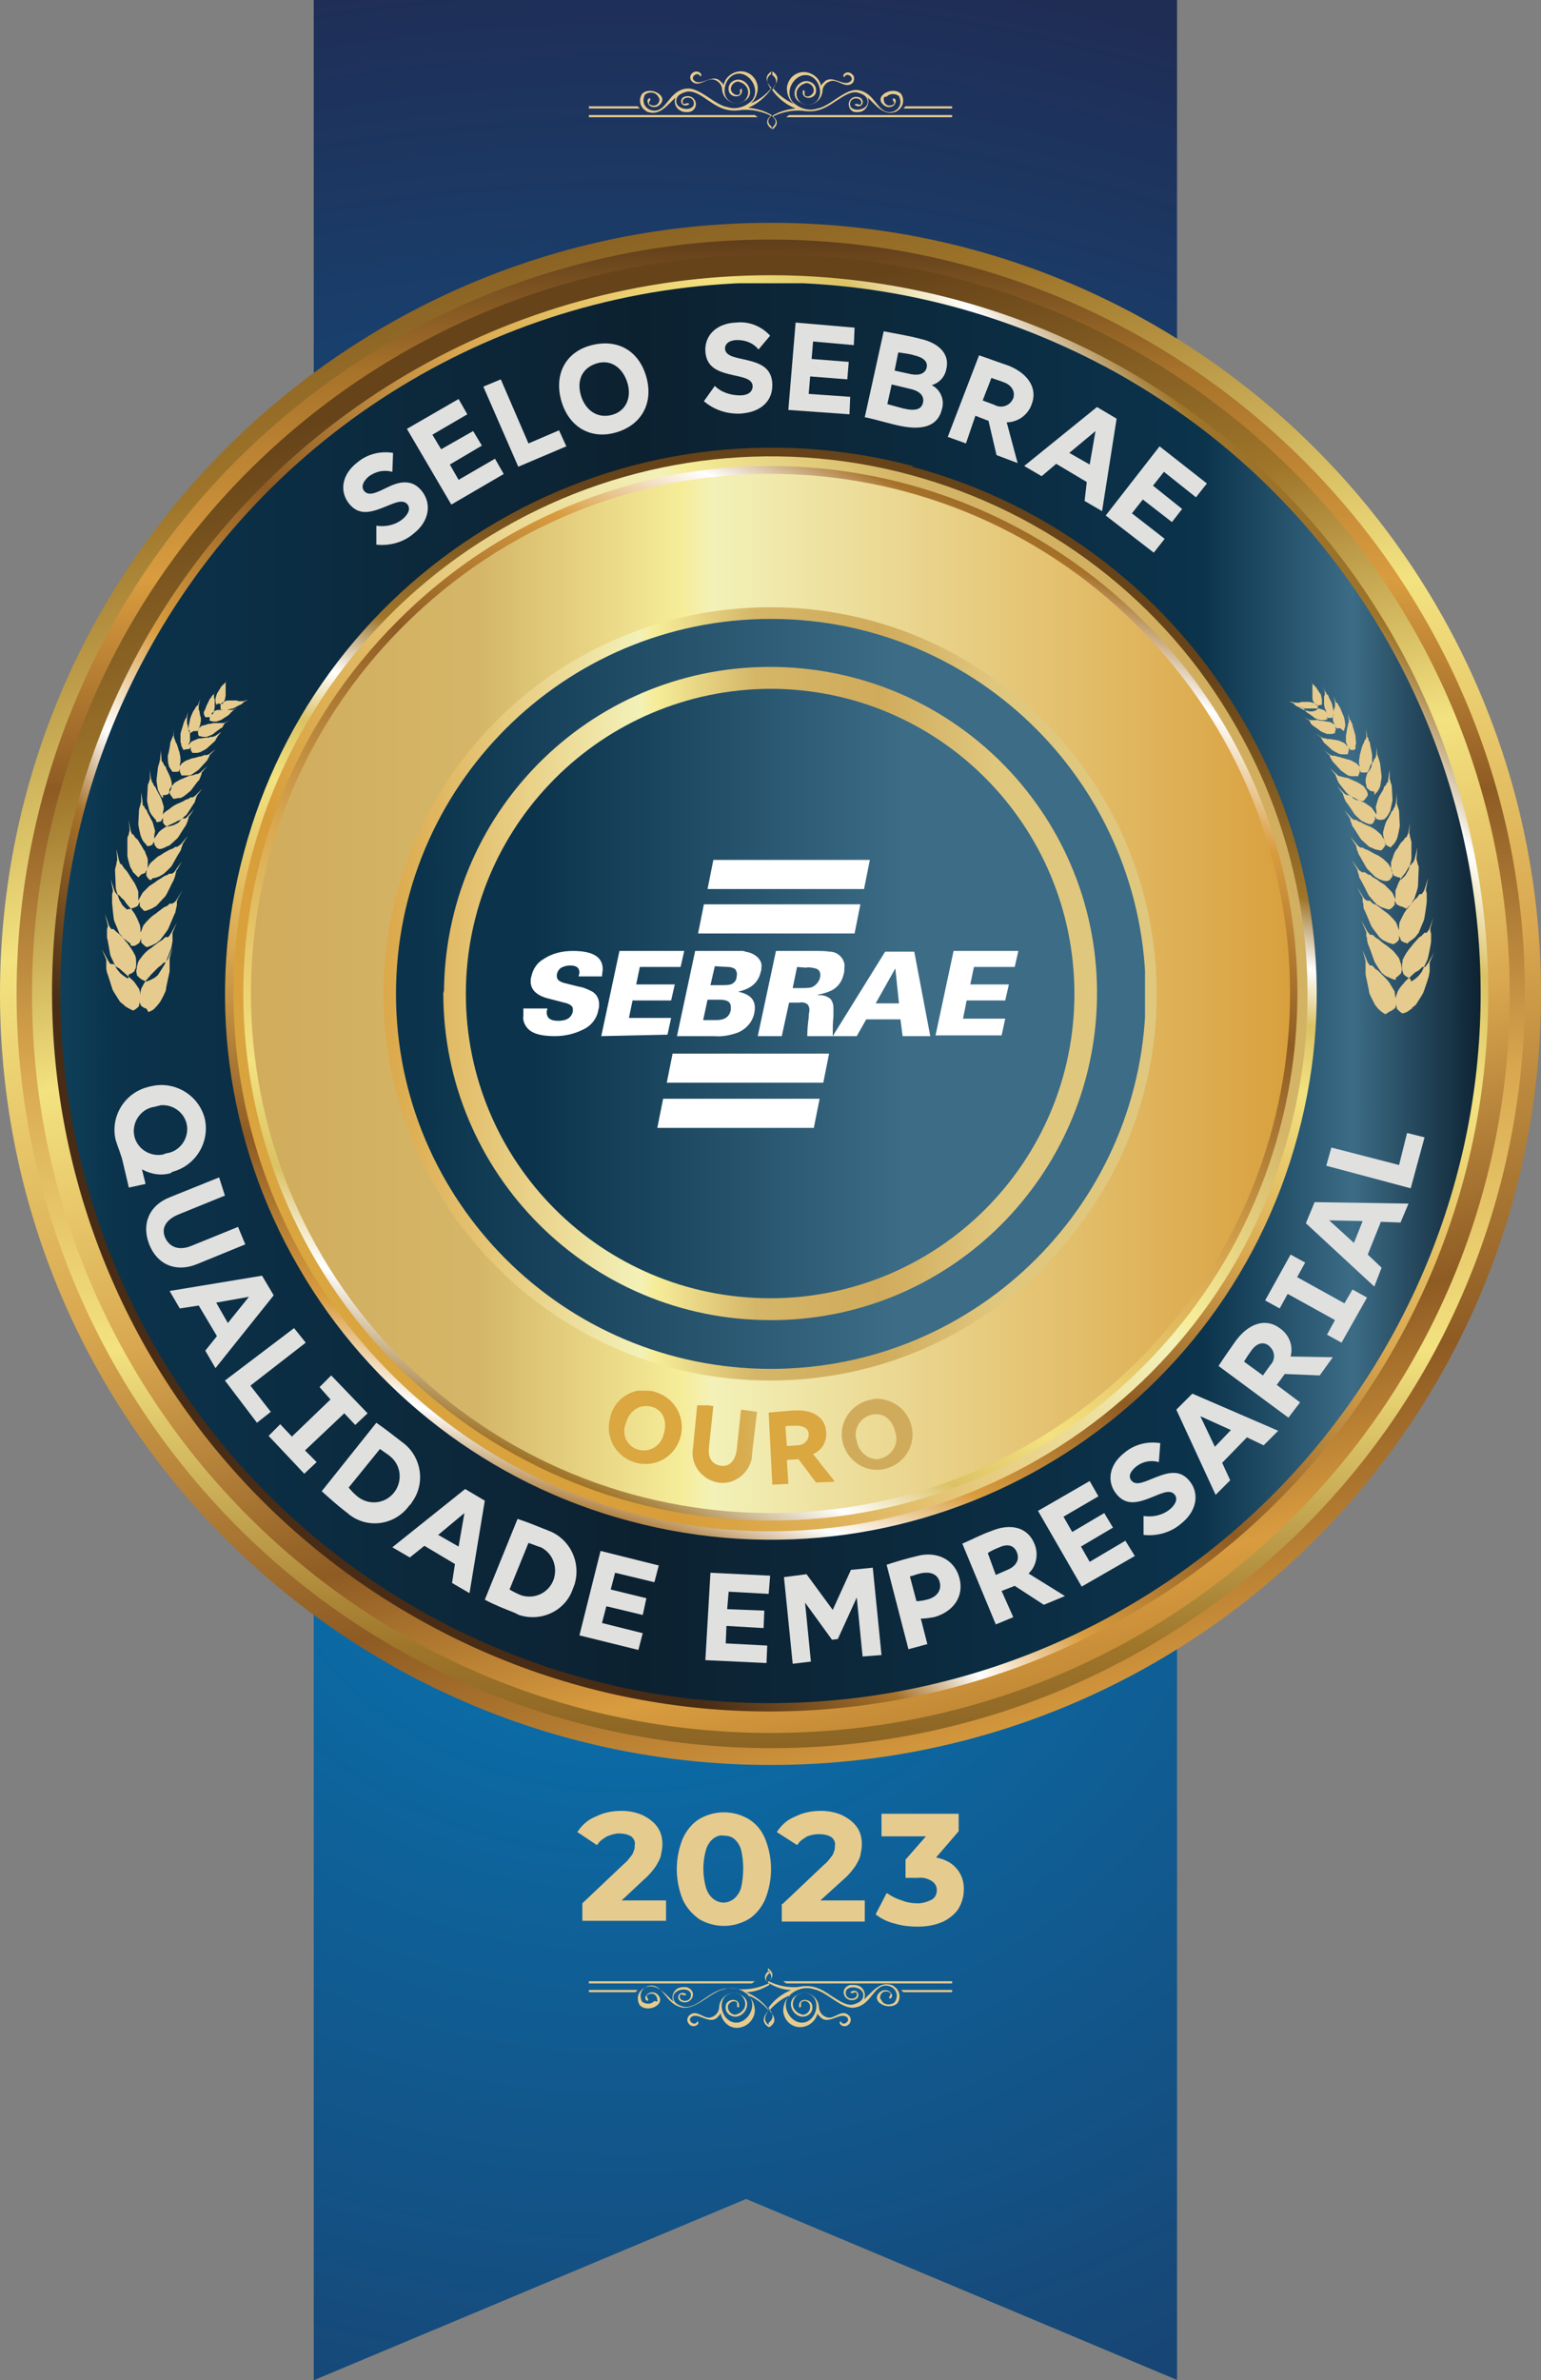 <?xml version="1.0" encoding="utf-8"?>
<svg xmlns="http://www.w3.org/2000/svg" id="Camada_1" style="enable-background:new 0 0 211.7 326.9;" version="1.1" viewBox="0 0 211.7 326.9" x="0px" y="0px">
<rect x="0" y="0" width="211.7" height="326.9" fill="#808080" stroke="none"/>
<style type="text/css">
	.st0{clip-path:url(#SVGID_2_);}
	.st1{fill:url(#SVGID_3_);}
	.st2{fill-rule:evenodd;clip-rule:evenodd;fill:#E6CB8F;}
	.st3{fill:#E6CB8F;}
	.st4{clip-path:url(#SVGID_5_);}
	.st5{fill:url(#SVGID_6_);}
	.st6{clip-path:url(#SVGID_8_);}
	.st7{fill:url(#SVGID_9_);}
	.st8{clip-path:url(#SVGID_11_);}
	.st9{fill:url(#SVGID_12_);}
	.st10{clip-path:url(#SVGID_14_);}
	.st11{fill:url(#SVGID_15_);}
	.st12{clip-path:url(#SVGID_17_);}
	.st13{fill:url(#SVGID_18_);}
	.st14{clip-path:url(#SVGID_20_);}
	.st15{fill:url(#SVGID_21_);}
	.st16{clip-path:url(#SVGID_23_);}
	.st17{fill:url(#SVGID_24_);}
	.st18{clip-path:url(#SVGID_26_);}
	.st19{fill:url(#SVGID_27_);}
	.st20{clip-path:url(#SVGID_29_);}
	.st21{fill:url(#SVGID_30_);}
	.st22{fill:#E0E0DF;}
	.st23{clip-path:url(#SVGID_32_);}
	.st24{fill:url(#SVGID_33_);}
	.st25{clip-path:url(#SVGID_35_);}
	.st26{fill:url(#SVGID_36_);}
	.st27{clip-path:url(#SVGID_38_);}
	.st28{fill:url(#SVGID_39_);}
	.st29{fill:#FFFFFF;}
	.st30{clip-path:url(#SVGID_41_);}
	.st31{fill:url(#SVGID_42_);}
	.st32{clip-path:url(#SVGID_44_);}
	.st33{fill:url(#SVGID_45_);}
	.st34{clip-path:url(#SVGID_47_);}
	.st35{fill:url(#SVGID_48_);}
	.st36{clip-path:url(#SVGID_50_);}
	.st37{fill:url(#SVGID_51_);}
</style>
<g>
	<g>
		<g>
			<defs>
				<polygon id="SVGID_1_" points="161.8,326.9 102.5,302 43.1,326.9 43.1,0 161.8,0"/>
			</defs>
			<clipPath id="SVGID_2_">
				<use href="#SVGID_1_" style="overflow:visible;"/>
			</clipPath>
			<g class="st0">
				
					<radialGradient cx="5825.938" cy="6435.112" gradientTransform="matrix(748.51 0 0 -717.89 -4360658.5 4619886)" gradientUnits="userSpaceOnUse" id="SVGID_3_" r="0.66">
					<stop offset="0" style="stop-color:#0B6CA7"/>
					<stop offset="7.000000e-02" style="stop-color:#0B6CA7"/>
					<stop offset="0.49" style="stop-color:#21274D"/>
					<stop offset="0.84" style="stop-color:#0E0F1E"/>
					<stop offset="1" style="stop-color:#0E0F1E"/>
				</radialGradient>
				<rect class="st1" height="326.9" width="118.6" x="43.1"/>
			</g>
		</g>
	</g>
	<path class="st2" d="M105.7,278.4c1.1-0.7,0.7-1.5,0-2.3c0.8-0.9,1.8-1.7,2.9-2.1c-0.7,0.5-1,1.4-1,2.2c0.1,1.3,1.2,2.3,2.5,2.2&#xA;		c1.1-0.1,2-0.9,2.2-1.9c0.1,0.2,0.1,0.3,0.3,0.4c1.1,1.4,2.7-0.6,3.7,0.1c0.7,0.5-0.5,1.4-0.8,0.6c-0.3,0.1-0.1,0.5,0.2,0.6&#xA;		c0.8,0.4,1.7-0.8,0.8-1.5s-1.8,0.5-2.7,0.4c-0.7-0.1-1.3-0.7-1.3-1.5c-0.1-1.1-1-1.9-2.1-1.9c-0.3,0-0.6,0.1-0.9,0.3&#xA;		c-1.8,0.9-0.4,3.4,1.2,2.9c0.6-0.2,1-0.7,0.9-1.4c-0.1-1.1-2.1-1.2-1.8,0.2c0.5,0,0-0.6,0.4-0.8c0.6-0.3,1.1,0.2,1.1,0.7&#xA;		c0,0.6-0.4,1-0.9,1.1c-0.1,0-0.3,0-0.4-0.1c-0.4-0.1-0.7-0.4-0.9-0.7c-0.4-0.7-0.1-1.6,0.6-2c0.2-0.1,0.5-0.2,0.7-0.2&#xA;		c2.5,0.1,2.1,3.4,0.3,4s-3.6-2-2.3-3.6c0.9-0.9,2.2-1.3,3.4-0.9c1.8,0.3,3.9,2.9,5.7,2.5c2.2-0.4,2.5-3,4.2-3&#xA;		c0.8,0,1.5,0.6,1.5,1.4c0,0.3-0.1,0.6-0.3,0.9c-0.5,0.4-1.3,0.4-1.7-0.1c-0.1-0.2-0.2-0.3-0.3-0.5c0-0.5,0.3-0.9,0.8-0.9&#xA;		c0.2,0,0.5,0.1,0.6,0.2c0.2,0.3-0.3,0.5-0.1,0.8c0.4-0.1,0.4-0.5,0.3-0.6c-0.2-0.5-0.8-0.7-1.3-0.5c-0.1,0-0.1,0.1-0.2,0.1&#xA;		c-1.7,1.3,1.1,2.8,2.3,1.6c0.5-0.8,0.3-1.8-0.5-2.3c-0.1-0.1-0.3-0.2-0.4-0.2c-1.6-0.5-2.7,1.1-3.7,2c0.3-0.7,0-1.6-0.8-1.9&#xA;		c-0.3-0.1-0.6-0.1-0.9-0.1c-0.6,0-1.1,0.5-1.1,1c0,0.6,0.5,1.1,1.1,1.1c1.5,0,1-1.9-0.2-1.1c0.3,0.4,0.8-0.3,0.9,0.2&#xA;		c0.2,0.8-1.3,1-1.5,0.1c-0.3-1.4,2.4-1.2,2.4,0.1c0,0.8-0.7,1.1-1.4,1.3c-0.9,0.2-1.9-0.5-3-1.2c-1.6-1.1-2.7-1.6-4.6-1.2&#xA;		c-1.4,0.1-2.8-0.2-4-0.8c0.6-0.5,0.8-1.1-0.1-1.8v0.4c0.7,0.6,0.5,1.1,0,1.5v0.1c1,0.6,2.1,1,3.2,1c-1.2,0.5-2.3,1.3-3.1,2.4v0.1&#xA;		c0.6,0.7,0.8,1.4,0,2v0.6H105.7z M130.8,273.6h-6.7l-0.3-0.3h7V273.6z M130.8,272.4H108l-0.4-0.3h23.2V272.4z M80.9,272.1&#xA;		L80.9,272.1v0.3h22.4l0.4-0.3H80.9z M80.9,273.3L80.9,273.3v0.3h6.4l0.3-0.3H80.9z M90.3,274.7L90.3,274.7c0-0.5-0.3-0.9-0.8-0.9&#xA;		c-0.2,0-0.5,0.1-0.6,0.2c-0.2,0.3,0.3,0.5,0.1,0.8c-0.4-0.1-0.4-0.5-0.3-0.6c0.2-0.5,0.8-0.7,1.3-0.5c0.1,0,0.1,0.1,0.2,0.1&#xA;		c1.6,1.3-1.1,2.8-2.3,1.6c-0.5-0.8-0.3-1.8,0.5-2.3c0.1-0.1,0.3-0.2,0.4-0.2c1.6-0.5,2.7,1.1,3.7,2c-0.3-0.7,0-1.6,0.8-1.9&#xA;		c0.3-0.1,0.6-0.1,0.8-0.1c0.6,0,1.1,0.5,1.1,1c0,0.6-0.5,1.1-1.1,1.1c-1.5,0-1-1.9,0.2-1.1c-0.3,0.4-0.8-0.3-0.9,0.2&#xA;		c-0.2,0.8,1.3,1,1.5,0.1c0.3-1.4-2.4-1.2-2.4,0.1c0,0.8,0.7,1.1,1.4,1.3c1,0.2,2-0.5,3-1.2c1.6-1.1,2.7-1.6,4.6-1.2&#xA;		c1.4,0.1,2.8-0.2,4.1-0.8c-0.6-0.5-0.8-1.1,0.1-1.8v0.4c-0.7,0.6-0.5,1.1,0,1.5v0.1l0,0c-1,0.6-2.1,1-3.2,1&#xA;		c1.2,0.5,2.3,1.3,3.1,2.4v0.1c-0.5,0.7-0.8,1.4,0,2v0.3c-1.1-0.7-0.7-1.5,0-2.3c-0.8-0.9-1.8-1.7-2.9-2.1c0.7,0.5,1,1.4,1,2.2&#xA;		c-0.1,1.3-1.2,2.3-2.5,2.3c-1.1,0-2-0.9-2.2-2c-0.1,0.2-0.2,0.3-0.3,0.4c-1.1,1.4-2.7-0.6-3.7,0.1c-0.7,0.5,0.5,1.4,0.8,0.6&#xA;		c0.3,0.1,0.1,0.5-0.2,0.6c-0.8,0.4-1.7-0.8-0.8-1.5s1.8,0.5,2.7,0.4c0.7-0.1,1.3-0.7,1.3-1.5c0.1-1.1,1-1.9,2.1-1.9&#xA;		c0.3,0,0.6,0.1,0.9,0.3c1.8,0.9,0.4,3.4-1.2,2.9c-0.6-0.2-1-0.7-0.9-1.4c0.1-1.1,2.1-1.2,1.8,0.2c-0.5,0,0-0.6-0.4-0.8&#xA;		s-1.1,0.2-1.1,0.7c0,0.6,0.4,1,0.9,1.1c0.1,0,0.3,0,0.4-0.1c0.4-0.1,0.7-0.4,0.9-0.7c0.4-0.7,0.1-1.6-0.6-2&#xA;		c-0.2-0.1-0.5-0.2-0.7-0.2c-2.5,0.1-2.1,3.4-0.3,4s3.6-2,2.3-3.6c-0.9-0.9-2.2-1.3-3.4-0.9c-1.8,0.3-3.9,2.9-5.8,2.5&#xA;		c-2.2-0.4-2.5-3-4.2-3c-0.8,0-1.5,0.6-1.5,1.4c0,0.3,0.1,0.6,0.2,0.8c0.5,0.4,1.3,0.4,1.7-0.1C90.3,275,90.4,274.8,90.3,274.7"/>
	<path class="st2" d="M106,9.8c-1.1,0.7-0.7,1.5,0,2.3c-0.8,0.9-1.8,1.7-2.9,2.1c0.7-0.5,1-1.4,1-2.2c-0.1-1.3-1.2-2.3-2.5-2.2&#xA;		c-1.1,0.1-2,0.9-2.2,1.9c-0.1-0.2-0.1-0.3-0.3-0.4c-1.1-1.4-2.7,0.6-3.7-0.2c-0.7-0.5,0.5-1.4,0.8-0.6c0.3-0.1,0.1-0.5-0.2-0.6&#xA;		c-0.4-0.2-0.9,0-1.1,0.4s0,0.8,0.3,1c0.9,0.6,1.8-0.5,2.7-0.4c0.7,0.1,1.3,0.7,1.3,1.4c0.1,1.1,1,1.9,2.1,1.9&#xA;		c0.3,0,0.6-0.1,0.9-0.3c1.8-0.9,0.4-3.4-1.2-2.9c-0.6,0.2-1,0.7-0.9,1.4c0.1,1.1,2.1,1.2,1.8-0.2c-0.5,0,0,0.6-0.4,0.8&#xA;		s-1-0.2-1.1-0.7c0-0.6,0.4-1,0.9-1.1c0.1,0,0.3,0,0.4,0.1c0.4,0.1,0.7,0.4,0.9,0.7c0.4,0.7,0.1,1.6-0.6,2c-0.2,0.1-0.5,0.2-0.7,0.2&#xA;		c-2.5-0.1-2.1-3.4-0.3-4s3.6,2,2.3,3.6c-0.9,0.9-2.2,1.3-3.4,0.9c-1.8-0.3-3.9-2.9-5.8-2.5c-2.2,0.4-2.5,3-4.2,3&#xA;		c-0.8,0-1.5-0.6-1.5-1.4c0-0.3,0.1-0.6,0.2-0.8c0.5-0.4,1.3-0.4,1.7,0.1c0.1,0.1,0.2,0.3,0.3,0.5c0,0.5-0.3,0.9-0.8,0.9&#xA;		c-0.2,0-0.5-0.1-0.6-0.2c-0.2-0.3,0.3-0.5,0.1-0.8c-0.4,0-0.4,0.5-0.3,0.6c0.1,0.6,1,0.8,1.5,0.4c1.6-1.2-1.1-2.8-2.3-1.6&#xA;		c-0.5,0.8-0.3,1.8,0.5,2.3c0.1,0.1,0.3,0.2,0.4,0.2c1.6,0.5,2.7-1.1,3.7-2c-0.3,0.8,0.1,1.6,0.9,1.9c0.2,0.1,0.5,0.1,0.8,0.1&#xA;		c0.6,0,1.1-0.5,1.1-1.1s-0.5-1.1-1.1-1.1l0,0c-1.5,0-1,1.9,0.2,1.1c-0.3-0.4-0.8,0.3-0.9-0.2c-0.2-0.8,1.3-1,1.5-0.1&#xA;		c0.3,1.4-2.4,1.2-2.4-0.1c0-0.8,0.7-1.1,1.4-1.3c1-0.2,2,0.5,3,1.2c1.6,1.1,2.7,1.6,4.6,1.3c1.4-0.1,2.8,0.2,4,0.8&#xA;		c-0.6,0.5-0.8,1.1,0.1,1.8v-0.3c-0.7-0.6-0.5-1.1,0-1.5v-0.1c-1-0.6-2.1-0.9-3.2-1c1.2-0.5,2.3-1.4,3.1-2.5v-0.1&#xA;		c-0.5-0.7-0.8-1.4,0-2L106,9.8L106,9.8z M80.9,14.6h6.7l0.3,0.3h-7V14.6z M80.9,15.8h22.8l0.4,0.3H80.9V15.8z M130.8,16.1&#xA;		L130.8,16.1v-0.3h-22.4l-0.4,0.3H130.8z M130.8,14.9L130.8,14.9v-0.3h-6.4l-0.3,0.3H130.8z M121.4,13.6L121.4,13.6&#xA;		c0,0.5,0.3,0.9,0.8,0.9c0.2,0,0.5-0.1,0.6-0.2c0.2-0.3-0.3-0.5-0.1-0.8c0.4,0,0.4,0.5,0.3,0.6c-0.1,0.6-1,0.8-1.5,0.4&#xA;		c-1.7-1.2,1.1-2.8,2.3-1.6c0.5,0.8,0.3,1.8-0.5,2.3c-0.1,0.1-0.3,0.2-0.4,0.2c-1.6,0.5-2.7-1.1-3.7-2c0.3,0.7-0.1,1.6-0.8,1.9&#xA;		c-0.2,0.1-0.5,0.1-0.8,0.1c-0.6,0-1-0.5-1-1.1s0.5-1,1-1c1.5,0,1,1.9-0.2,1.1c0.3-0.4,0.8,0.3,0.9-0.2c0.2-0.8-1.3-1-1.5-0.1&#xA;		c-0.3,1.4,2.4,1.2,2.4-0.1c0-0.8-0.7-1.1-1.4-1.3c-0.9-0.2-1.9,0.5-3,1.2c-1.6,1.1-2.7,1.6-4.6,1.3c-1.4-0.1-2.8,0.2-4,0.8&#xA;		c0.6,0.5,0.8,1.1-0.1,1.8v-0.3c0.7-0.6,0.5-1.1,0-1.5v-0.1l0,0c1-0.6,2.1-0.9,3.2-1c-1.3-0.5-2.4-1.4-3.2-2.5v-0.1&#xA;		c0.6-0.7,0.8-1.4,0-2V9.8c1.1,0.7,0.7,1.5,0.1,2.3c0.8,1,1.8,1.7,2.9,2.2c-0.7-0.5-1-1.4-1-2.2c0.1-1.3,1.2-2.3,2.5-2.2&#xA;		c1.1,0.1,2,0.9,2.2,1.9c0.1-0.2,0.1-0.3,0.3-0.4c1.1-1.4,2.7,0.6,3.7-0.2c0.7-0.5-0.5-1.4-0.8-0.6c-0.3-0.1-0.1-0.5,0.2-0.6&#xA;		c0.4-0.2,0.9,0.1,1.1,0.5c0.1,0.4,0,0.8-0.3,1c-0.9,0.6-1.8-0.5-2.7-0.4c-0.7,0.1-1.3,0.7-1.3,1.4c-0.1,1.1-1,1.9-2.1,1.9&#xA;		c-0.3,0-0.6-0.1-0.9-0.3c-1.8-0.9-0.4-3.4,1.2-2.9c0.6,0.2,1,0.7,0.9,1.4c-0.1,1.1-2.1,1.2-1.8-0.2c0.5,0,0,0.6,0.4,0.8&#xA;		s1-0.2,1.1-0.7c0-0.6-0.4-1-0.9-1.1c-0.1,0-0.3,0-0.4,0.1c-0.4,0.1-0.7,0.4-0.9,0.7c-0.4,0.7-0.1,1.6,0.6,2&#xA;		c0.2,0.1,0.5,0.2,0.7,0.2c2.5-0.1,2.1-3.4,0.3-4s-3.6,2-2.3,3.6c0.9,0.9,2.2,1.3,3.4,0.9c1.8-0.3,3.9-2.9,5.7-2.5&#xA;		c2.2,0.4,2.5,3,4.2,3c0.8,0,1.5-0.6,1.5-1.4c0-0.3-0.1-0.6-0.2-0.8c-0.5-0.4-1.3-0.4-1.7,0.1C121.5,13.2,121.4,13.4,121.4,13.6"/>
	<path class="st3" d="M88.5,258.1c0.6-0.5,1.1-1.1,1.6-1.8c0.3-0.5,0.6-1,0.7-1.5s0.2-1,0.2-1.5c0-0.9-0.2-1.7-0.7-2.4&#xA;		s-1.2-1.2-2-1.6c-0.9-0.4-1.9-0.6-2.9-0.6c-1.2,0-2.4,0.2-3.6,0.8c-1,0.4-1.8,1.1-2.4,2l-0.1,0.1l2.7,1.8l0.1-0.1&#xA;		c0.3-0.5,0.8-0.8,1.3-1.1c0.5-0.2,1.1-0.4,1.6-0.4c0.6,0,1.2,0.1,1.7,0.4c0.4,0.3,0.6,0.8,0.5,1.2c0,0.2,0,0.5-0.1,0.7&#xA;		c-0.1,0.3-0.2,0.6-0.4,0.8c-0.3,0.4-0.6,0.8-1,1.1l-5.7,5.4l0,0v2.4h11.5V261h-6.1L88.5,258.1z"/>
	<path class="st3" d="M102.8,249.8c-2.1-1.2-4.6-1.2-6.7,0c-1,0.6-1.8,1.6-2.3,2.7c-1.1,2.7-1.1,5.7,0,8.4c0.5,1.1,1.3,2,2.3,2.7&#xA;		c2.1,1.2,4.6,1.2,6.7,0c1-0.6,1.8-1.6,2.3-2.7c1.1-2.7,1.1-5.7,0-8.4C104.6,251.3,103.8,250.4,102.8,249.8z M101.8,259.3&#xA;		c-0.2,0.6-0.5,1.1-1,1.5c-0.4,0.3-0.9,0.5-1.4,0.5s-1-0.2-1.4-0.5c-0.5-0.4-0.8-0.9-1-1.5c-0.5-1.7-0.5-3.6,0-5.3&#xA;		c0.2-0.6,0.5-1.1,1-1.5c0.4-0.3,0.9-0.5,1.4-0.4c0.5,0,1,0.1,1.4,0.4c0.5,0.4,0.8,0.9,1,1.5C102.2,255.7,102.2,257.5,101.8,259.3z"/>
	<path class="st3" d="M115.9,258.1c0.6-0.5,1.1-1.1,1.6-1.8c0.3-0.5,0.6-1,0.7-1.5s0.2-1,0.2-1.5c0-0.9-0.2-1.7-0.7-2.4&#xA;		s-1.2-1.2-2-1.6c-0.9-0.4-1.9-0.6-2.9-0.6c-1.2,0-2.4,0.2-3.6,0.8c-1,0.4-1.8,1.1-2.4,2l-0.1,0.1l2.8,1.8l0.1-0.1&#xA;		c0.3-0.5,0.8-0.8,1.3-1.1c0.5-0.2,1.1-0.3,1.6-0.3c0.6,0,1.2,0.1,1.7,0.4c0.4,0.3,0.6,0.8,0.5,1.2c0,0.2,0,0.5-0.1,0.7&#xA;		c-0.1,0.3-0.2,0.6-0.4,0.8c-0.3,0.4-0.6,0.8-1,1.1l-5.7,5.4h-0.1v2.4h11.4V261h-6.1L115.9,258.1z"/>
	<path class="st3" d="M131,256.2c-0.7-0.6-1.5-0.9-2.4-1.1l3.1-3.6v-2.4h-10.6v3.1h6.1l-2.8,3.2v2.5h1.7c0.7-0.1,1.4,0.1,2,0.5&#xA;		c0.4,0.3,0.6,0.7,0.6,1.2s-0.2,1-0.7,1.3c-0.6,0.3-1.3,0.5-1.9,0.5c-0.7,0-1.5-0.1-2.2-0.4c-0.7-0.2-1.3-0.5-1.9-0.9l-0.2-0.1&#xA;		l-1.5,2.9l0.1,0.1c0.8,0.6,1.7,1,2.6,1.2c1,0.3,2,0.4,3.1,0.4c1.2,0,2.4-0.2,3.5-0.7c0.8-0.4,1.6-1,2.1-1.8&#xA;		c0.4-0.7,0.7-1.6,0.7-2.4C132.5,258.2,131.9,257,131,256.2z"/>
	<g>
		<g>
			<defs>
				<path d="M0,136.5C0,195,47.4,242.4,105.9,242.4S211.7,195,211.7,136.5S164.3,30.6,105.9,30.6l0,0&#xA;					C47.4,30.6,0,78,0,136.5L0,136.5" id="SVGID_4_"/>
			</defs>
			<clipPath id="SVGID_5_">
				<use href="#SVGID_4_" style="overflow:visible;"/>
			</clipPath>
			<g class="st4">
				
					<linearGradient gradientTransform="matrix(-132.254 -461.223 -461.223 132.254 3742557.5 1846022.875)" gradientUnits="userSpaceOnUse" id="SVGID_6_" x1="5847.651" x2="5848.31" y1="6437.297" y2="6437.297">
					<stop offset="0" style="stop-color:#482C15"/>
					<stop offset="0.1" style="stop-color:#A7722A"/>
					<stop offset="0.22" style="stop-color:#D99C3F"/>
					<stop offset="0.34" style="stop-color:#8E5B23"/>
					<stop offset="0.5" style="stop-color:#D9A74F"/>
					<stop offset="0.66" style="stop-color:#F3E280"/>
					<stop offset="0.83" style="stop-color:#9F752A"/>
					<stop offset="1" style="stop-color:#664319"/>
				</linearGradient>
				<polygon class="st5" points="-56.1,46.7 195.6,-25.5 267.8,226.3 16.1,298.4"/>
			</g>
		</g>
	</g>
	<g>
		<g>
			<defs>
				<path d="M48.1,50.4C0.6,82.3-12,146.7,19.9,194.2s96.2,60.2,143.7,28.3s60.2-96.2,28.3-143.7&#xA;					c-19.3-28.7-51.6-45.9-86.1-45.9C85.2,32.9,65.2,39,48.1,50.4" id="SVGID_7_"/>
			</defs>
			<clipPath id="SVGID_8_">
				<use href="#SVGID_7_" style="overflow:visible;"/>
			</clipPath>
			<g class="st6">
				
					<linearGradient gradientTransform="matrix(6.387 365.934 365.934 -6.387 -2383397.75 -2088815.25)" gradientUnits="userSpaceOnUse" id="SVGID_9_" x1="5820.156" x2="5820.806" y1="6411.877" y2="6411.877">
					<stop offset="0" style="stop-color:#482C15"/>
					<stop offset="0.1" style="stop-color:#A7722A"/>
					<stop offset="0.22" style="stop-color:#D99C3F"/>
					<stop offset="0.34" style="stop-color:#8E5B23"/>
					<stop offset="0.5" style="stop-color:#D9A74F"/>
					<stop offset="0.66" style="stop-color:#F3E280"/>
					<stop offset="0.83" style="stop-color:#9F752A"/>
					<stop offset="1" style="stop-color:#664319"/>
				</linearGradient>
				<polygon class="st7" points="-16,32.9 223.7,28.7 227.7,254.4 -12,258.5"/>
			</g>
		</g>
	</g>
	<g>
		<g>
			<defs>
				<path d="M4.4,136.5c0,56,45.4,101.5,101.5,101.5s101.5-45.4,101.5-101.5S161.9,35,105.9,35l0,0&#xA;					C49.8,35,4.4,80.4,4.4,136.5L4.4,136.5" id="SVGID_10_"/>
			</defs>
			<clipPath id="SVGID_11_">
				<use href="#SVGID_10_" style="overflow:visible;"/>
			</clipPath>
			<g class="st8">
				
					<linearGradient gradientTransform="matrix(-96.002 -334.798 -334.798 96.002 2718378.5 1341433.75)" gradientUnits="userSpaceOnUse" id="SVGID_12_" x1="5852.757" x2="5853.407" y1="6440.781" y2="6440.781">
					<stop offset="0" style="stop-color:#482C15"/>
					<stop offset="0.1" style="stop-color:#A7722A"/>
					<stop offset="0.22" style="stop-color:#D99C3F"/>
					<stop offset="0.34" style="stop-color:#8E5B23"/>
					<stop offset="0.5" style="stop-color:#D9A74F"/>
					<stop offset="0.66" style="stop-color:#F3E280"/>
					<stop offset="0.83" style="stop-color:#9F752A"/>
					<stop offset="1" style="stop-color:#664319"/>
				</linearGradient>
				<polygon class="st9" points="-49.4,50.4 191.9,-18.8 261.1,222.6 19.8,291.8"/>
			</g>
		</g>
	</g>
	<g>
		<g>
			<defs>
				<path d="M19.6,88.5c-26.5,47.6-9.3,107.6,38.3,134.1s107.6,9.3,134.1-38.3s9.3-107.6-38.3-134.1&#xA;					c-14.6-8.1-31.1-12.4-47.8-12.4C70.1,37.8,37.1,57.2,19.6,88.5" id="SVGID_13_"/>
			</defs>
			<clipPath id="SVGID_14_">
				<use href="#SVGID_13_" style="overflow:visible;"/>
			</clipPath>
			<g class="st10">
				
					<linearGradient gradientTransform="matrix(235.971 -220.047 -220.047 -235.971 43835.266 2805820.5)" gradientUnits="userSpaceOnUse" id="SVGID_15_" x1="5831.13" x2="5831.78" y1="6452.086" y2="6452.086">
					<stop offset="0" style="stop-color:#482C15"/>
					<stop offset="0.1" style="stop-color:#A7722A"/>
					<stop offset="0.15" style="stop-color:#FFFFFF"/>
					<stop offset="0.22" style="stop-color:#D99C3F"/>
					<stop offset="0.34" style="stop-color:#8E5B23"/>
					<stop offset="0.5" style="stop-color:#D9A74F"/>
					<stop offset="0.66" style="stop-color:#F3E280"/>
					<stop offset="0.72" style="stop-color:#DBC264"/>
					<stop offset="0.77" style="stop-color:#FFFFFF"/>
					<stop offset="0.83" style="stop-color:#9F752A"/>
					<stop offset="1" style="stop-color:#664319"/>
				</linearGradient>
				<polygon class="st11" points="-112.3,136.1 113.7,-74.6 324,150.9 98,361.6"/>
			</g>
		</g>
	</g>
	<g>
		<g>
			<defs>
				<path d="M20.6,89c-26.2,47.1-9.2,106.4,37.9,132.6s106.4,9.2,132.6-37.9s9.2-106.4-37.9-132.6&#xA;					c-14.5-8-30.7-12.3-47.3-12.3C70.5,38.8,37.8,58,20.6,89" id="SVGID_16_"/>
			</defs>
			<clipPath id="SVGID_17_">
				<use href="#SVGID_16_" style="overflow:visible;"/>
			</clipPath>
			<g class="st12">
				
					<linearGradient gradientTransform="matrix(387.86 0 0 -387.86 -2256866.25 2498382.25)" gradientUnits="userSpaceOnUse" id="SVGID_18_" x1="5818.647" x2="5819.297" y1="6441.084" y2="6441.084">
					<stop offset="0" style="stop-color:#3C6C86"/>
					<stop offset="5.000000e-02" style="stop-color:#0C2130"/>
					<stop offset="0.13" style="stop-color:#165570"/>
					<stop offset="0.21" style="stop-color:#0B334C"/>
					<stop offset="0.49" style="stop-color:#0C2130"/>
					<stop offset="0.79" style="stop-color:#0B334C"/>
					<stop offset="0.87" style="stop-color:#3C6C86"/>
					<stop offset="0.94" style="stop-color:#0C2130"/>
					<stop offset="1" style="stop-color:#3C6C86"/>
				</linearGradient>
				<rect class="st13" height="209.1" width="222.9" x="-5.6" y="38.9"/>
			</g>
		</g>
	</g>
	<g>
		<g>
			<defs>
				<path d="M33.2,120.3c-8.9,40.1,16.4,79.8,56.5,88.6s79.8-16.4,88.6-56.5s-16.4-79.8-56.5-88.6&#xA;					c-5.3-1.2-10.7-1.8-16.1-1.8C70.9,62.1,40.8,86.3,33.2,120.3" id="SVGID_19_"/>
			</defs>
			<clipPath id="SVGID_20_">
				<use href="#SVGID_19_" style="overflow:visible;"/>
			</clipPath>
			<g class="st14">
				
					<linearGradient gradientTransform="matrix(-317.99 0 0 317.99 1861437.625 -2038920.125)" gradientUnits="userSpaceOnUse" id="SVGID_21_" x1="5853.056" x2="5853.716" y1="6412.341" y2="6412.341">
					<stop offset="0" style="stop-color:#DAA740"/>
					<stop offset="0.16" style="stop-color:#D89D39"/>
					<stop offset="0.54" style="stop-color:#F3F1B8"/>
					<stop offset="0.56" style="stop-color:#F6ED99"/>
					<stop offset="0.69" style="stop-color:#D5B668"/>
					<stop offset="0.85" style="stop-color:#D0AB5B"/>
					<stop offset="1" style="stop-color:#E0C77E"/>
				</linearGradient>
				<rect class="st15" height="156" width="163.1" x="24.3" y="62"/>
			</g>
		</g>
	</g>
	<g>
		<g>
			<defs>
				<path d="M87.3,205.8c-18.4-4.9-34.1-16.9-43.6-33.4l0,0c-19.8-34.3-8-78.2,26.3-98l0,0c34.3-19.8,78.2-8,98,26.3&#xA;					l0,0c19.8,34.3,8.1,78.2-26.3,98l0,0l0,0C125.3,208.2,105.7,210.7,87.3,205.8 M68.6,72L68.6,72C33,92.6,20.8,138.1,41.3,173.7&#xA;					l0,0l0,0c20.5,35.6,66.1,47.8,101.7,27.3l0,0l0,0c35.6-20.6,47.8-66.1,27.3-101.7l0,0l0,0c-20.5-35.6-66-47.8-101.6-27.3&#xA;					C68.7,72,68.7,72,68.6,72" id="SVGID_22_"/>
			</defs>
			<clipPath id="SVGID_23_">
				<use href="#SVGID_22_" style="overflow:visible;"/>
			</clipPath>
			<g class="st16">
				
					<linearGradient gradientTransform="matrix(239.218 -144.643 -144.643 -239.218 -459762.969 2386788)" gradientUnits="userSpaceOnUse" id="SVGID_24_" x1="5824.902" x2="5825.562" y1="6454.676" y2="6454.676">
					<stop offset="0" style="stop-color:#DAA740"/>
					<stop offset="0.16" style="stop-color:#D89D39"/>
					<stop offset="0.54" style="stop-color:#F3F1B8"/>
					<stop offset="0.56" style="stop-color:#F6ED99"/>
					<stop offset="0.69" style="stop-color:#D5B668"/>
					<stop offset="0.85" style="stop-color:#D0AB5B"/>
					<stop offset="1" style="stop-color:#E0C77E"/>
				</linearGradient>
				<polygon class="st17" points="-38.3,102.3 142.9,-7.2 251.9,173.1 70.8,282.7"/>
			</g>
		</g>
	</g>
	<g>
		<g>
			<defs>
				<path d="M125,65.2L125,65.2c18.9,5.1,35,17.4,44.7,34.4l0,0c9.8,16.9,12.5,37.1,7.4,56l0,0&#xA;					c-10.6,39.3-51,62.7-90.3,52.2l0,0c-18.9-5.1-35-17.4-44.8-34.4l0,0c-9.8-16.9-12.5-37.1-7.4-56l0,0c5-18.9,17.4-35,34.4-44.8&#xA;					l0,0C85.9,62.8,106.1,60.1,125,65.2 M68.4,71.6L68.4,71.6c-17.2,9.9-29.8,26.3-34.9,45.5l0,0C28.3,136.3,31,156.8,41,174l0,0&#xA;					c9.9,17.2,26.3,29.8,45.5,34.9l0,0c40,10.7,81.1-13,91.8-53l0,0c5.2-19.2,2.5-39.7-7.5-56.9l0,0c-9.9-17.2-26.3-29.8-45.5-34.9&#xA;					l-0.1,0.5l0,0l0,0l0.2-0.6C106,58.9,85.6,61.6,68.4,71.6" id="SVGID_25_"/>
			</defs>
			<clipPath id="SVGID_26_">
				<use href="#SVGID_25_" style="overflow:visible;"/>
			</clipPath>
			<g class="st18">
				
					<linearGradient gradientTransform="matrix(71.942 -221.416 -221.416 -71.942 1009653.125 1759450.625)" gradientUnits="userSpaceOnUse" id="SVGID_27_" x1="5846.671" x2="5847.322" y1="6459.318" y2="6459.318">
					<stop offset="0" style="stop-color:#482C15"/>
					<stop offset="0.1" style="stop-color:#A7722A"/>
					<stop offset="0.15" style="stop-color:#FFFFFF"/>
					<stop offset="0.22" style="stop-color:#D99C3F"/>
					<stop offset="0.34" style="stop-color:#8E5B23"/>
					<stop offset="0.5" style="stop-color:#D9A74F"/>
					<stop offset="0.66" style="stop-color:#F3E280"/>
					<stop offset="0.72" style="stop-color:#DBC264"/>
					<stop offset="0.77" style="stop-color:#FFFFFF"/>
					<stop offset="0.83" style="stop-color:#9F752A"/>
					<stop offset="1" style="stop-color:#664319"/>
				</linearGradient>
				<polygon class="st19" points="-17.2,199.5 43,14.3 228.9,74.7 168.7,259.9"/>
			</g>
		</g>
	</g>
	<path class="st2" d="M20.4,139l0.2-0.1l0,0c0.3-0.1,0.6-0.3,0.8-0.6c0.1,0,0.1-0.1,0.2-0.2c0.1-0.1,0.4-0.5,0.4-0.5&#xA;		s0.8-1.4,0.8-1.7s0.5-2.4,0.5-2.5c0-0.2,0-0.4,0-0.6c0,0,0-0.3,0-0.4l0,0c0-0.2,0-0.3,0-0.5c0-0.1,0-0.2,0-0.3l0.4-1.5&#xA;		c0,0-0.6,1.6-0.7,1.7c-0.1,0.1-0.2,0.3-0.3,0.4h-0.1l0,0h-0.1l0,0l0,0l-0.3,0.3c-0.2,0.2-0.4,0.3-0.5,0.4s-0.6,0.6-0.8,0.8&#xA;		c-0.3,0.3-0.5,0.6-0.8,0.9c-0.3,0.4-0.5,0.8-0.7,1.2c-0.1,0.3-0.1,0.6-0.1,0.9l0,0c0,0.1,0,0.2,0,0.2l0,0c0,0.1,0,0.2,0,0.3v-0.3&#xA;		l0,0c0,0,0-0.1,0-0.2l0,0c0-0.3-0.1-0.6-0.2-0.9c-0.3-0.4-0.5-0.8-0.8-1.1s-0.6-0.5-0.9-0.8c-0.2-0.2-0.7-0.6-0.9-0.8&#xA;		s-0.4-0.2-0.6-0.4c-0.1-0.1-0.2-0.2-0.3-0.3h-0.1l0,0h-0.3c-0.1-0.1-0.2-0.2-0.3-0.4s-0.9-1.6-0.9-1.6l0.6,1.4c0,0.1,0,0.2,0,0.3&#xA;		c0,0.2,0,0.3,0,0.5l0,0c0,0.1,0,0.3,0,0.4c0,0.2,0.1,0.4,0.1,0.6c0.1,0.1,0.7,2.2,0.8,2.4s1,1.6,1,1.6L17,138&#xA;		c0.1,0.1,0.1,0.1,0.2,0.2c0.3,0.2,0.5,0.3,0.9,0.5l0,0l0,0l0.2,0.1l0.1-0.1h0.1c0.2-0.2,0.6-0.4,0.6-0.6l0,0V138&#xA;		c0.1-0.2,0.1-0.4,0.1-0.6c0,0.2,0,0.4,0.1,0.5v0.1l0,0c0,0.1,0.4,0.4,0.7,0.5h0.1L20.4,139z M29.7,96.8L29.7,96.8L29.7,96.8&#xA;		L29.7,96.8c0-0.2-0.1-0.3-0.1-0.5v-0.1c0-0.1,0-0.3,0-0.3s0.2-0.7,0.3-0.8s0.5-0.9,0.6-0.9c0-0.1,0.1-0.1,0.2-0.2l0.1-0.1l0,0&#xA;		l0.1-0.1l0.1-0.1l0.3-0.6c0,0-0.3,0.6-0.3,0.7s0,0.1,0,0.2l0,0c0,0.1,0,0.1,0,0.2s0,0.2,0,0.3s0,0.4,0,0.5c0,0.2,0,0.3,0,0.5&#xA;		s-0.1,0.4-0.1,0.6c-0.1,0.1-0.1,0.2-0.2,0.3l0,0v0.1l0,0c-0.1,0.1-0.2,0.2-0.3,0.2l0,0l0,0c-0.1,0-0.2,0-0.4-0.1l0,0L29.7,96.8z&#xA;		 M30.3,97.4L30.3,97.4L30.3,97.4c0.2,0.1,0.3,0.1,0.5,0.1h0.1h0.3c0,0,0.7-0.2,0.8-0.2c0.1,0,0.9-0.5,1-0.5c0.1,0,0.1-0.1,0.2-0.1&#xA;		l0.1-0.1l0,0c0.1,0,0.1-0.1,0.1-0.1l0.1-0.1l0.6-0.3l-0.7,0.2h-0.6c-0.1,0-0.2-0.1-0.3-0.1H32c-0.2,0-0.3,0-0.5,0s-0.4,0-0.6,0.1&#xA;		c-0.1,0.1-0.2,0.1-0.3,0.2l0,0h-0.1l0,0c-0.1,0.1-0.2,0.2-0.2,0.3l0,0l0,0c0,0,0,0.3,0,0.4l0,0l0,0V97.4z M28.2,98.5L28.2,98.5&#xA;		L28.2,98.5L28.2,98.5c0.2,0,0.3,0,0.5,0l0,0l0,0c0.1,0,0.1-0.1,0.2-0.2c-0.1,0.1-0.1,0.1-0.1,0.2l0,0l0,0c0,0.1,0,0.3,0,0.4&#xA;		s0,0,0,0l0,0V99h0.1l0,0c0.1,0,0.3,0.1,0.4,0.1h0.1h0.3c0,0,0.7-0.2,0.8-0.3s1-0.6,1-0.7c0.1-0.1,0.1-0.1,0.2-0.2&#xA;		c0-0.1,0.1-0.1,0.1-0.1l0,0c0.1-0.1,0.1-0.1,0.2-0.2l0.1-0.1l0.6-0.3c0,0-0.7,0.3-0.8,0.3c-0.1,0-0.2,0-0.2,0h-0.2h-0.2&#xA;		c-0.1,0-0.2,0-0.3,0h-0.5c-0.2,0-0.4,0-0.5,0c-0.2,0-0.5,0.1-0.6,0.2s-0.2,0.2-0.3,0.2l0,0v0.3l0,0L29,98.3l0.1-0.1l0,0&#xA;		c0,0,0-0.1,0.1-0.1l0,0c0.1-0.1,0.1-0.2,0.2-0.4c0-0.2,0.1-0.4,0.1-0.6s0-0.4,0-0.5s0-0.4,0-0.5s-0.1-0.2-0.1-0.3v-0.2l0,0&#xA;		c0-0.1,0-0.2,0-0.2c0-0.1,0.3-0.8,0.3-0.8l-0.3,0.7c0,0,0,0.1-0.1,0.1c-0.1,0.1-0.1,0.1-0.2,0.2l0,0L29,95.8&#xA;		c-0.1,0.1-0.1,0.1-0.2,0.2c0,0.1-0.5,1-0.5,1.1S28,97.8,28,97.8s0,0.2,0,0.3c0,0,0,0,0-0.1C28,98.1,28.1,98.3,28.2,98.5L28.2,98.5&#xA;		L28.2,98.5L28.2,98.5z M26.6,100.4L26.6,100.4L26.6,100.4L26.6,100.4c0.2,0,0.4,0,0.5,0l0,0l0,0c0.1,0,0.2-0.1,0.2-0.2&#xA;		c-0.1,0.1-0.1,0.2-0.1,0.3v0.1l0,0c0,0.1,0,0.3,0.1,0.4l0,0l0,0v0.1h0.1c0.2,0,0.3,0.1,0.5,0.1H28h0.4c0,0,0.8-0.3,0.9-0.4&#xA;		s1-0.8,1.1-0.8c0.1-0.1,0.2-0.1,0.2-0.2s0.1-0.1,0.1-0.2l0,0c0.1-0.1,0.1-0.1,0.1-0.2l0.1-0.1l0.7-0.4c0,0-0.8,0.4-0.9,0.4&#xA;		s-0.2,0-0.3,0h-0.2H30c-0.1,0-0.3,0-0.4,0s-0.5,0-0.6,0.1c-0.2,0-0.4,0-0.6,0.1s-0.5,0.1-0.7,0.2c-0.1,0.1-0.3,0.2-0.4,0.3l0,0&#xA;		l-0.1,0.1l0,0l-0.1,0.1l0.1-0.1l0,0c0,0,0-0.1,0.1-0.1l0,0c0.1-0.1,0.1-0.3,0.2-0.4c0-0.2,0.1-0.5,0.1-0.7s0-0.4-0.1-0.6&#xA;		c0-0.1-0.1-0.5-0.1-0.6s-0.1-0.2-0.1-0.3s0-0.1,0-0.2l0,0l0,0l0,0c0-0.1,0-0.2,0-0.3c0-0.1,0.2-0.9,0.2-0.9l-0.3,0.8&#xA;		c0,0,0,0.1-0.1,0.1C27,97,27,97,26.9,97.1l0,0c0,0.1-0.1,0.1-0.1,0.2c0,0-0.1,0.2-0.2,0.3s-0.5,1.1-0.5,1.2s-0.2,1-0.2,1v0.3v0.1&#xA;		c0,0.2,0.1,0.3,0.2,0.5l0,0L26.6,100.4z M25.2,103L25.2,103L25.2,103c-0.1-0.2-0.2-0.4-0.3-0.6v-0.1c0-0.1-0.1-0.4-0.1-0.4&#xA;		s0-0.9,0-1.1s0.4-1.3,0.4-1.4s0.1-0.2,0.1-0.3c0-0.1,0.1-0.1,0.1-0.2l0,0c0-0.1,0.1-0.2,0.1-0.2l0.1-0.1l0.2-0.8c0,0-0.1,0.9-0.1,1&#xA;		s0,0.2,0,0.3l0,0l0,0l0,0c0,0.1,0,0.2,0,0.2s0.1,0.3,0.1,0.4s0.1,0.5,0.2,0.6c0.1,0.2,0.1,0.4,0.1,0.6c0,0.3,0,0.5,0,0.8&#xA;		c0,0.2-0.1,0.3-0.2,0.5l0,0v0.1l0,0l-0.1,0.1l0.1-0.1l0,0l0.1-0.1l0,0c0.1-0.1,0.2-0.3,0.4-0.4c0.2-0.1,0.5-0.2,0.7-0.3&#xA;		c0.2-0.1,0.4-0.1,0.6-0.1l0.6-0.1c0.1,0,0.2,0,0.4,0l0.2-0.1h0.3c0.1,0,0.2-0.1,0.3-0.1c0.1,0,0.9-0.6,0.9-0.6L30,101l-0.1,0.1&#xA;		c0,0.1-0.1,0.2-0.1,0.2l0,0c-0.1,0.1-0.1,0.1-0.1,0.2c-0.1,0.1-0.1,0.2-0.2,0.3c-0.1,0.1-1,0.9-1.1,1s-0.9,0.5-0.9,0.5l-0.4,0.1H27&#xA;		c-0.2,0-0.4,0-0.5,0h-0.1v-0.1l0,0l0,0c-0.1-0.1-0.2-0.2-0.2-0.4l0,0c0,0,0,0,0-0.1s0-0.2,0.1-0.3c-0.1,0.1-0.1,0.2-0.2,0.2v0.1&#xA;		l0,0c-0.2,0.1-0.3,0.1-0.5,0.1l0,0L25.2,103L25.2,103z M23.7,106L23.7,106L23.7,106c-0.2-0.3-0.3-0.4-0.4-0.6c0,0-0.1-0.1-0.1-0.2&#xA;		s-0.1-0.4-0.1-0.4s-0.1-1,0-1.2s0.3-1.5,0.3-1.6s0.1-0.2,0.1-0.3l0.1-0.2l0,0c0-0.1,0.1-0.2,0.1-0.3c0,0,0.1-0.1,0.1-0.2l0.1-1&#xA;		c0,0-0.1,1,0,1.2c0,0.1,0,0.2,0.1,0.3l0,0l0,0l0,0c0,0.1,0.1,0.2,0.1,0.3c0,0.2,0.2,0.3,0.2,0.4s0.2,0.5,0.2,0.7&#xA;		c0.1,0.2,0.2,0.5,0.2,0.7c0.1,0.3,0.1,0.6,0.1,0.9c0,0.2-0.1,0.4-0.1,0.6l0,0v0.1l0,0l-0.1,0.1l0.1-0.1l0,0l0.1-0.1l0,0&#xA;		c0.1-0.2,0.2-0.3,0.4-0.4c0.2-0.2,0.5-0.3,0.8-0.4c0.2-0.1,0.5-0.2,0.7-0.2l0.7-0.2c0.1,0,0.3,0,0.4-0.1l0.3-0.1h0.3&#xA;		c0.1,0,0.2-0.1,0.3-0.1c0.1-0.1,0.9-0.7,0.9-0.7l-0.7,0.7l-0.1,0.1c0,0.1-0.1,0.2-0.1,0.3l0,0c-0.1,0.1-0.1,0.1-0.1,0.2&#xA;		c-0.1,0.1-0.1,0.2-0.2,0.3c-0.1,0.1-1,1.1-1.1,1.2s-1,0.7-1,0.7s-0.3,0.1-0.4,0.1s-0.1,0-0.2,0c-0.2,0-0.4,0-0.6,0h-0.2v-0.1l0,0&#xA;		l0,0c-0.1-0.2-0.2-0.4-0.2-0.5l0,0v-0.1c0-0.1,0-0.2,0.1-0.3c-0.1,0.1-0.1,0.2-0.2,0.3v0.1l0,0c0,0.1-0.4,0.1-0.5,0.1h-0.2&#xA;		L23.7,106z M22.4,109.2h0.1h0.1c0.2,0,0.5-0.1,0.6-0.2l0,0c0,0,0,0,0-0.1c0.1-0.1,0.2-0.3,0.3-0.5l0,0v-0.1l0,0&#xA;		c0.1-0.2,0.1-0.4,0.1-0.6c0-0.3-0.1-0.6-0.2-0.9s-0.2-0.5-0.3-0.7c-0.1-0.2-0.3-0.6-0.3-0.7s-0.2-0.2-0.3-0.4l-0.1-0.3l0,0l0,0&#xA;		h-0.1c0-0.1-0.1-0.2-0.1-0.3c0-0.1-0.1-1.3-0.1-1.3l-0.1,1.1c0,0.1,0,0.1,0,0.2c-0.1,0.1-0.1,0.2-0.1,0.3l0,0&#xA;		c0,0.1-0.1,0.3-0.1,0.3c0,0.1-0.1,0.3-0.1,0.4s-0.2,1.6-0.2,1.8s0.2,1.3,0.2,1.3l0.2,0.4c0,0.1,0.1,0.1,0.1,0.2&#xA;		c0.1,0.2,0.2,0.4,0.4,0.5l0,0V109.2z M23.8,109.7h0.1l0,0c0.2,0,0.5-0.1,0.7-0.1c0.1,0,0.1,0,0.2,0l0.4-0.2c0,0,0.9-0.7,1-0.8&#xA;		s1-1.4,1.1-1.4c0.1-0.1,0.1-0.2,0.2-0.4c0,0,0.1-0.2,0.1-0.3l0,0c0.1-0.1,0.1-0.2,0.1-0.3c0-0.1,0-0.1,0.1-0.2l0.7-0.8&#xA;		c0,0-0.9,0.8-1,0.9s-0.2,0.1-0.3,0.2H27l-0.3,0.1c-0.2,0.1-0.4,0.1-0.5,0.1s-0.6,0.2-0.8,0.3c-0.2,0.1-0.5,0.2-0.7,0.3&#xA;		c-0.3,0.2-0.6,0.3-0.8,0.5c-0.1,0.2-0.3,0.3-0.4,0.5l0,0l-0.1,0.1l0,0c-0.1,0.2-0.2,0.4-0.1,0.6v0.1l0,0c0,0.1,0.2,0.4,0.3,0.5l0,0&#xA;		l0,0L23.8,109.7z M21.4,112.6L21.4,112.6L21.4,112.6c-0.3-0.3-0.4-0.5-0.6-0.7c0-0.1-0.1-0.1-0.1-0.2c-0.1-0.1-0.2-0.4-0.2-0.4&#xA;		s-0.3-1.2-0.3-1.4s0.1-1.8,0.1-1.9s0-0.3,0.1-0.4c0-0.1,0.1-0.2,0.1-0.3l0,0c0-0.1,0.1-0.2,0.1-0.3c0-0.1,0-0.1,0-0.2v-1.1&#xA;		c0,0,0.1,1.3,0.2,1.4c0,0.1,0.1,0.2,0.1,0.4H21l0,0l0,0l0.1,0.3c0.1,0.2,0.3,0.3,0.3,0.4s0.3,0.6,0.4,0.8c0.1,0.2,0.3,0.5,0.4,0.8&#xA;		s0.2,0.7,0.3,1c0,0.2,0,0.4-0.1,0.7l0,0c0,0.1,0,0.2,0,0.2l0,0c0,0.1,0,0.1,0,0.2l0.1-0.2l0,0c0,0,0-0.1,0.1-0.1l0,0&#xA;		c0.1-0.1,0.2-0.2,0.4-0.3c0.3-0.2,0.5-0.4,0.8-0.6c0.2-0.1,0.5-0.3,0.8-0.4c0.2-0.1,0.7-0.3,0.8-0.4s0.3-0.1,0.5-0.2l0.3-0.2h0.3&#xA;		c0.1-0.1,0.2-0.1,0.3-0.2s1-1,1-1l-0.7,0.9c0,0.1-0.1,0.1-0.1,0.2s-0.1,0.2-0.1,0.3l0,0c0,0.1-0.1,0.2-0.1,0.3&#xA;		c0,0.1-0.1,0.3-0.2,0.4s-0.9,1.5-1.1,1.6s-1,1-1,1l-0.4,0.2l-0.2,0.1c-0.2,0.1-0.5,0.1-0.7,0.2H23h-0.1l-0.1-0.1h-0.1&#xA;		c-0.1-0.2-0.4-0.4-0.3-0.6l0,0v-0.1c0-0.1,0-0.3,0-0.4c0,0.1-0.1,0.2-0.2,0.3v0.1l0,0c0,0.1-0.4,0.2-0.6,0.2h-0.1L21.4,112.6z&#xA;		 M20.2,116.2h0.1h0.1c0.2,0,0.6-0.2,0.6-0.3l0,0v-0.1c0.1-0.1,0.2-0.2,0.2-0.4c0,0.1-0.1,0.3,0,0.4v0.1l0,0c0,0.1,0.2,0.4,0.4,0.6&#xA;		h0.1l0.1,0.1h0.1l0,0c0.3,0,0.5-0.1,0.7-0.2c0.1,0,0.1,0,0.2-0.1l0.5-0.2c0,0,1-0.9,1.1-1s1-1.6,1.1-1.7s0.1-0.3,0.2-0.4&#xA;		c0-0.1,0.1-0.2,0.1-0.3l0,0c0-0.1,0.1-0.2,0.1-0.4c0-0.1,0-0.1,0.1-0.2l0.7-1c0,0-0.9,1-1,1.1s-0.2,0.2-0.3,0.2h-0.3l-0.3,0.2&#xA;		c-0.2,0.1-0.4,0.1-0.5,0.2s-0.6,0.3-0.8,0.4c-0.3,0.1-0.5,0.3-0.8,0.4c-0.3,0.2-0.6,0.4-0.9,0.7c-0.1,0.2-0.3,0.4-0.4,0.6l0,0&#xA;		l-0.1,0.1l0,0c0,0.1-0.1,0.1-0.1,0.2c0-0.1,0-0.1,0-0.2l0,0c0,0,0-0.1,0-0.2l0,0c0-0.2,0.1-0.5,0.1-0.7c-0.1-0.4-0.2-0.7-0.3-1.1&#xA;		c-0.1-0.3-0.3-0.5-0.4-0.8c-0.1-0.2-0.4-0.7-0.4-0.8s-0.2-0.3-0.3-0.4l-0.1-0.3l0,0l0,0h-0.1c-0.1-0.1-0.1-0.2-0.1-0.4&#xA;		c0-0.2-0.2-1.5-0.2-1.5v1.2c0,0.1,0,0.1,0,0.2c-0.1,0.1-0.1,0.2-0.1,0.3l0,0c0,0.1-0.1,0.2-0.1,0.3c0,0.1-0.1,0.3-0.1,0.4&#xA;		s-0.1,1.8-0.1,2s0.3,1.5,0.3,1.5s0.1,0.3,0.2,0.5c0,0.1,0.1,0.1,0.1,0.2c0.1,0.2,0.3,0.4,0.5,0.6l0,0l0,0L20.2,116.2z M19,120.5&#xA;		l-0.1-0.1l0,0c-0.2-0.2-0.4-0.4-0.6-0.6c-0.1-0.1-0.1-0.1-0.1-0.2c-0.1-0.2-0.3-0.5-0.3-0.5s-0.4-1.3-0.4-1.6s0-2.1,0-2.2&#xA;		c0-0.2,0-0.3,0.1-0.5c0,0,0.1-0.2,0.1-0.3l0,0c0-0.1,0.1-0.3,0.1-0.4s0-0.1,0-0.2l-0.1-1.3c0,0,0.2,1.4,0.3,1.6&#xA;		c0,0.1,0.1,0.3,0.2,0.4h0.1l0,0l0,0c0.1,0.1,0.1,0.2,0.2,0.3c0.1,0.2,0.3,0.3,0.4,0.4s0.4,0.7,0.5,0.8c0.2,0.3,0.3,0.6,0.5,0.8&#xA;		c0.1,0.4,0.3,0.7,0.4,1.1c0,0.3,0,0.5,0,0.8l0,0c0,0.1,0,0.2,0,0.2l0,0c0,0.2-0.1,0.5-0.3,0.7v0.1l0,0c0,0.1-0.4,0.2-0.6,0.3l0,0&#xA;		l0,0L19,120.5z M20.7,120.9l-0.1-0.1h-0.1c-0.2-0.2-0.4-0.5-0.4-0.6l0,0v-0.1c0-0.2,0-0.5,0.1-0.7l0,0l0.1-0.2l0,0&#xA;		c0.1-0.2,0.2-0.5,0.4-0.7c0.3-0.3,0.6-0.5,0.9-0.8c0.3-0.2,0.6-0.3,0.8-0.5c0.2-0.1,0.7-0.4,0.9-0.5s0.4-0.1,0.5-0.2&#xA;		s0.2-0.1,0.3-0.2h0.3c0.1-0.1,0.2-0.2,0.4-0.3c0.1-0.1,1-1.2,1-1.2l-0.7,1.1v-0.1c0,0.1,0,0.3-0.1,0.4l0,0c0,0.1-0.1,0.3-0.1,0.3&#xA;		c0,0.2-0.1,0.3-0.2,0.5c-0.1,0.1-1,1.7-1.1,1.9s-1.1,1.1-1.1,1.1l-0.5,0.3l-0.2,0.1c-0.3,0.1-0.5,0.2-0.8,0.2l0,0L20.7,120.9z&#xA;		 M18.1,124.8l0.1-0.1h0.1c0.2-0.1,0.6-0.2,0.7-0.4l0,0v-0.1c0.1-0.1,0.2-0.3,0.2-0.4c0,0.2,0,0.3,0,0.5v0.1l0,0&#xA;		c0,0.1,0.3,0.4,0.5,0.6l0,0l0,0l0,0l0.1,0.1H20l0,0c0.3-0.1,0.6-0.2,0.8-0.3l0.2-0.1l0.5-0.3c0,0,1-1.1,1.2-1.3s1-2,1.1-2.1&#xA;		c0.1-0.2,0.1-0.3,0.2-0.5c0-0.1,0.1-0.2,0.1-0.4l0,0c0-0.1,0.1-0.3,0.1-0.4s0-0.2,0.1-0.2l0.7-1.2c0,0-0.9,1.2-1,1.4&#xA;		c-0.1,0.1-0.2,0.2-0.4,0.3h-0.3l0,0h-0.1c-0.1,0.1-0.2,0.2-0.3,0.2s-0.5,0.2-0.6,0.3s-0.7,0.4-0.9,0.6c-0.3,0.2-0.6,0.4-0.9,0.6&#xA;		c-0.3,0.3-0.6,0.6-0.9,0.9c-0.1,0.2-0.3,0.5-0.4,0.7l0,0l-0.1,0.2l0,0l-0.1,0.2v-0.2l0,0c0,0,0-0.1,0-0.2l0,0c0-0.3,0-0.6,0-0.8&#xA;		c-0.1-0.4-0.3-0.8-0.5-1.2c-0.2-0.3-0.4-0.6-0.6-0.9c-0.1-0.2-0.5-0.8-0.6-0.9s-0.3-0.3-0.4-0.5l-0.2-0.3l0,0l0,0l0,0l0,0h-0.1&#xA;		c-0.1-0.1-0.2-0.3-0.2-0.4c-0.1-0.2-0.4-1.7-0.4-1.7l0.1,1.4c0,0.1,0,0.2,0,0.2c-0.1,0.1-0.1,0.3-0.1,0.4l0,0&#xA;		c0,0.1-0.1,0.4-0.1,0.4s-0.1,0.4-0.1,0.5s0.1,2.1,0.1,2.4s0.5,1.7,0.5,1.7l0.3,0.5c0,0.1,0.1,0.1,0.1,0.2c0.2,0.2,0.4,0.4,0.6,0.6&#xA;		l0,0L18.1,124.8z M17.9,129.6l-0.1-0.1l0,0c-0.3-0.2-0.5-0.4-0.8-0.6c-0.1-0.1-0.1-0.1-0.2-0.2c-0.1-0.2-0.4-0.5-0.4-0.5&#xA;		s-0.6-1.5-0.7-1.7s-0.3-2.4-0.3-2.5c0-0.2,0-0.4,0-0.6c0,0,0-0.3,0-0.4l0,0c0-0.2,0-0.3,0.1-0.5c0-0.1,0-0.2,0-0.3l-0.3-1.5&#xA;		c0,0,0.5,1.6,0.6,1.8c0.1,0.1,0.2,0.3,0.3,0.4h0.2l0,0l0,0l0.3,0.3c0.1,0.2,0.4,0.3,0.5,0.5s0.5,0.7,0.7,0.9&#xA;		c0.3,0.3,0.5,0.6,0.7,0.9c0.3,0.5,0.5,1,0.7,1.5c0.1,0.3,0.1,0.6,0.1,0.9l0,0v0.2c0,0.1,0,0.2,0,0.3c0-0.1,0-0.2,0-0.3l0,0&#xA;		c0,0,0-0.1,0.1-0.2l0,0c0.1-0.3,0.2-0.6,0.3-0.8c0.3-0.4,0.6-0.7,0.9-1s0.6-0.5,0.9-0.7c0.2-0.2,0.8-0.6,0.9-0.7s0.4-0.2,0.6-0.3&#xA;		l0.3-0.3h0.1l0,0h0.3c0.1-0.1,0.3-0.2,0.4-0.3c0.1-0.1,1-1.6,1-1.6l-0.7,1.3c0,0.1-0.1,0.2-0.1,0.3c0,0.2,0,0.3,0,0.5l0,0&#xA;		c0,0.1-0.1,0.4-0.1,0.4c0,0.2-0.1,0.4-0.1,0.6c-0.1,0.1-0.9,2.1-1,2.3s-1.1,1.5-1.1,1.5l-0.5,0.4c-0.1,0.1-0.1,0.1-0.2,0.1&#xA;		c-0.3,0.2-0.6,0.3-0.9,0.4l0,0l-0.2,0.1l-0.1-0.1H20c-0.2-0.2-0.6-0.5-0.6-0.6l0,0v-0.1c0-0.2,0-0.4,0-0.5c0,0.2-0.1,0.4-0.2,0.5&#xA;		v0.1l0,0c0,0.1-0.5,0.4-0.7,0.5H18L17.9,129.6z M17.6,134.4l-0.2-0.1l0,0c-0.3-0.2-0.5-0.3-0.8-0.6c-0.1,0-0.1-0.1-0.2-0.2&#xA;		c-0.1-0.1-0.4-0.5-0.4-0.5s-0.7-1.5-0.8-1.7s-0.4-2.4-0.5-2.5c0-0.2,0-0.4,0-0.6c0-0.1,0-0.3,0-0.4l0,0c0-0.2,0-0.3,0.1-0.5&#xA;		c0-0.1,0-0.2,0-0.3l-0.4-1.5c0,0,0.6,1.6,0.6,1.7c0.1,0.1,0.2,0.3,0.3,0.4h0.2l0,0h0.1l0.3,0.3c0.2,0.2,0.4,0.3,0.5,0.4&#xA;		s0.6,0.6,0.8,0.9c0.3,0.3,0.5,0.6,0.7,0.9c0.3,0.4,0.5,0.8,0.7,1.2c0.1,0.3,0.1,0.6,0.1,0.9l0,0c0,0.1,0,0.2,0,0.2l0,0&#xA;		c0,0.3,0,0.6-0.2,0.8v0.1l0,0c0,0.1-0.4,0.4-0.7,0.5h-0.1L17.6,134.4z M19.6,134.6l-0.1-0.1h-0.1c-0.2-0.2-0.6-0.5-0.6-0.6l0,0&#xA;		v-0.1c-0.1-0.3-0.1-0.6,0-0.8l0,0v-0.2l0,0c0.1-0.3,0.1-0.6,0.3-0.9c0.3-0.4,0.5-0.7,0.9-1.1c0.3-0.3,0.6-0.5,0.9-0.7&#xA;		c0.2-0.2,0.8-0.6,0.9-0.7s0.4-0.2,0.6-0.4l0.3-0.3h0.1l0,0h0.3c0.1-0.1,0.2-0.2,0.3-0.4c0.1-0.1,0.9-1.6,0.9-1.6l-0.6,1.4&#xA;		c0,0.1,0,0.2,0,0.3c0,0.2,0,0.3,0,0.5l0,0c0,0.1,0,0.4,0,0.4s-0.1,0.4-0.1,0.6s-0.8,2.2-0.9,2.4s-1,1.6-1,1.6s-0.3,0.3-0.5,0.4&#xA;		c-0.1,0.1-0.1,0.1-0.2,0.1c-0.3,0.2-0.6,0.3-0.9,0.4l0,0L19.6,134.6z"/>
	<path class="st2" d="M190.8,139L190.8,139l0.1-0.1h0.1c0.2-0.1,0.6-0.4,0.7-0.5l0,0v-0.1c0.1-0.2,0.1-0.4,0.1-0.5&#xA;		c0,0.2,0,0.4,0.1,0.6v0.1l0,0c0,0.1,0.4,0.4,0.6,0.6h0.1l0.1,0.1l0.2-0.1l0,0h0.1c0.3-0.1,0.6-0.3,0.8-0.5c0.1,0,0.2-0.1,0.2-0.2&#xA;		l0.5-0.4c0,0,0.9-1.4,1-1.6s0.8-2.3,0.8-2.4c0-0.2,0.1-0.4,0.1-0.6c0,0,0-0.3,0-0.4l0,0c0-0.2,0-0.3,0-0.5c0-0.1,0-0.2,0-0.3&#xA;		l0.6-1.4c0,0-0.8,1.5-0.9,1.6c-0.1,0.1-0.2,0.3-0.3,0.4h-0.3l0,0h-0.1l-0.3,0.3c-0.2,0.2-0.4,0.3-0.6,0.4s-0.7,0.6-0.9,0.8&#xA;		c-0.3,0.2-0.6,0.5-0.8,0.8c-0.3,0.3-0.6,0.7-0.8,1.1c-0.1,0.3-0.2,0.6-0.3,0.9l0,0c0,0.1,0,0.1,0,0.2l0,0v0.3c0-0.1,0-0.2,0-0.3&#xA;		l0,0c0,0,0-0.1,0-0.2l0,0c0-0.3-0.1-0.6-0.1-0.9c-0.2-0.4-0.5-0.8-0.7-1.2c-0.2-0.3-0.5-0.6-0.8-0.9c-0.2-0.2-0.7-0.7-0.8-0.8&#xA;		s-0.4-0.2-0.5-0.4l-0.3-0.3h-0.1l0,0h-0.1l0,0h-0.1c-0.1-0.1-0.2-0.3-0.3-0.4c-0.1-0.2-0.7-1.7-0.7-1.7l0.4,1.5c0,0.1,0,0.2,0,0.3&#xA;		c0,0.2,0,0.3,0,0.5l0,0c0,0.1,0,0.4,0,0.4c0,0.2,0,0.4,0,0.6c0,0.1,0.5,2.3,0.5,2.5s0.8,1.7,0.8,1.7s0.3,0.4,0.4,0.5&#xA;		c0.1,0.1,0.1,0.1,0.2,0.2c0.2,0.2,0.5,0.4,0.8,0.6l0,0L190.8,139z M181.5,96.8L181.5,96.8L181.5,96.8L181.5,96.8&#xA;		c-0.2,0-0.3,0.1-0.4,0.1l0,0H181c-0.1,0-0.2-0.1-0.3-0.2l0,0l-0.1-0.1l0,0c-0.1-0.1-0.1-0.2-0.2-0.3c-0.1-0.2-0.1-0.4-0.1-0.6&#xA;		s0-0.3,0-0.5c0-0.1,0-0.4,0-0.5s0-0.2,0-0.3s0-0.1,0-0.2l0,0c0-0.1,0-0.1,0-0.2s-0.3-0.7-0.3-0.7l0.3,0.6c0,0,0,0.1,0.1,0.1&#xA;		s0.1,0.1,0.1,0.1l0,0l0.1,0.1c0.1,0.1,0.1,0.1,0.2,0.2c0,0,0.5,0.8,0.6,0.9s0.2,0.8,0.2,0.8s0,0.2,0,0.3v0.1c0,0.1,0,0.3-0.1,0.4&#xA;		l0,0l0,0V96.8z M181,97.4L181,97.4L181,97.4L181,97.4L181,97.4c0-0.2,0.1-0.4,0-0.4l0,0l0,0c0-0.1-0.1-0.2-0.2-0.3l0,0h-0.1l0,0&#xA;		c-0.1-0.1-0.2-0.1-0.3-0.2c-0.2,0-0.4-0.1-0.6-0.1c-0.2,0-0.3,0-0.5,0h-0.5c-0.1,0-0.2,0.1-0.3,0.1h-0.6l-0.8-0.2l0.6,0.3l0.1,0.1&#xA;		c0,0.1,0.1,0.1,0.1,0.1l0,0l0.1,0.1c0.1,0.1,0.1,0.1,0.2,0.1l0.9,0.5l0.8,0.2h0.3h0.1c0.1,0,0.3-0.1,0.4-0.1l0,0L181,97.4z&#xA;		 M183.1,98.5L183.1,98.5L183.1,98.5L183.1,98.5L183.1,98.5c0.1-0.2,0.1-0.4,0.1-0.5v-0.1c0-0.1,0-0.3,0-0.3s-0.2-0.8-0.2-0.9&#xA;		s-0.5-1-0.5-1.1s-0.1-0.2-0.2-0.2l-0.1-0.2l0,0c0-0.1-0.1-0.1-0.1-0.2c0,0,0-0.1-0.1-0.1l-0.3-0.7L182,95c0,0.1,0,0.2,0,0.2l0,0&#xA;		c0,0.1,0,0.1,0,0.2s-0.1,0.2-0.1,0.3s0,0.4,0,0.5c0,0.2,0,0.4,0,0.5c0,0.2,0.1,0.5,0.1,0.6c0.1,0.1,0.1,0.2,0.2,0.4l0,0v0.1l0,0&#xA;		c0,0,0,0.1,0.1,0.1l-0.1-0.1l0,0l-0.1-0.1l0,0c-0.1-0.1-0.2-0.2-0.3-0.2c-0.2-0.1-0.4-0.1-0.6-0.2c-0.2,0-0.4,0-0.5,0h-0.5&#xA;		c-0.1,0-0.2,0-0.3,0h-0.2h-0.2c-0.1,0-0.2,0-0.2,0c-0.1,0-0.8-0.3-0.8-0.3l0.6,0.3c0,0,0.1,0,0.1,0.1s0.1,0.1,0.1,0.2l0,0l0.1,0.1&#xA;		c0.1,0.1,0.1,0.1,0.2,0.2c0.1,0,0.9,0.6,1,0.7s0.8,0.3,0.8,0.3h0.3h0.1c0.2,0,0.3,0,0.4-0.1l0,0h0.1V99l0,0l0,0c0,0,0.1-0.3,0-0.4&#xA;		l0,0l0,0c0-0.1-0.1-0.2-0.1-0.2c0.1,0.1,0.1,0.1,0.2,0.2h0.1l0,0c0.1,0,0.3,0,0.4,0l0,0l0,0L183.1,98.5z M184.6,100.4L184.6,100.4&#xA;		L184.6,100.4L184.6,100.4c0.1-0.2,0.1-0.4,0.2-0.6v-0.1c0-0.1,0-0.3,0-0.3s-0.1-0.8-0.2-1s-0.5-1.2-0.5-1.2l-0.2-0.3l-0.1-0.2l0,0&#xA;		c0-0.1-0.1-0.1-0.2-0.2l-0.1-0.1l-0.3-0.8c0,0,0.2,0.8,0.2,0.9s0,0.2,0,0.3l0,0l0,0l0,0c0,0.1,0,0.1,0,0.2s-0.1,0.3-0.1,0.3&#xA;		s-0.1,0.4-0.1,0.6s-0.1,0.4-0.1,0.6s0,0.5,0.1,0.7c0.1,0.1,0.1,0.3,0.2,0.4l0,0l0.1,0.1l0,0c0,0,0,0.1,0.1,0.1l-0.1-0.1l0,0&#xA;		l-0.1-0.1l0,0c-0.1-0.1-0.2-0.2-0.4-0.3c-0.2-0.1-0.4-0.2-0.7-0.2c-0.2,0-0.4-0.1-0.6-0.1c-0.1,0-0.5,0-0.6-0.1s-0.2,0-0.4,0h-0.2&#xA;		h-0.2c-0.1,0-0.2,0-0.3,0s-0.9-0.4-0.9-0.4l0.7,0.4l0.1,0.1c0,0.1,0.1,0.1,0.1,0.2l0,0l0.1,0.2l0.2,0.2c0,0,1,0.7,1.1,0.8&#xA;		s0.9,0.4,0.9,0.4h0.4h0.1c0.2,0,0.3,0,0.5-0.1h0.1v-0.1l0,0l0,0c0-0.1,0.1-0.4,0.1-0.4l0,0c0,0,0,0,0-0.1s-0.1-0.2-0.1-0.3&#xA;		c0.1,0.1,0.1,0.1,0.2,0.2h0.1l0,0c0.1,0.1,0.3,0,0.4,0l0,0l0,0L184.6,100.4z M186,103h-0.1l0,0c-0.2,0-0.4,0-0.5-0.1l0,0v-0.1&#xA;		c-0.1-0.1-0.2-0.1-0.2-0.2c0.1,0.1,0.1,0.2,0.1,0.3c0,0,0,0,0,0.1l0,0c0,0.1-0.1,0.3-0.1,0.5l0,0l0,0l-0.1,0.1H185&#xA;		c-0.2,0-0.4,0-0.6,0h-0.1l-0.4-0.1c0,0-0.8-0.4-0.9-0.5s-1-0.9-1.1-1s-0.1-0.2-0.2-0.3l-0.1-0.2l0,0c-0.1-0.1-0.1-0.1-0.1-0.2&#xA;		l-0.1-0.1l-0.7-0.5c0,0,0.8,0.5,0.9,0.6c0.1,0,0.2,0.1,0.3,0.1h0.2l0.2,0.1c0.1,0,0.3,0,0.4,0s0.5,0.1,0.6,0.1&#xA;		c0.2,0,0.4,0.1,0.6,0.1c0.2,0.1,0.5,0.2,0.7,0.3c0.1,0.1,0.3,0.2,0.4,0.4l0,0l0.1,0.1l0,0l0.1,0.1l-0.1-0.1l0,0v-0.1l0,0&#xA;		c-0.1-0.2-0.1-0.3-0.2-0.5c0-0.3,0-0.5,0-0.8c0-0.2,0.1-0.4,0.1-0.6s0.1-0.5,0.1-0.6s0.1-0.2,0.1-0.4s0-0.2,0.1-0.2l0,0l0,0l0,0&#xA;		c0-0.1,0-0.2,0-0.3c0-0.1-0.1-1-0.1-1l0.2,0.8c0,0.1,0,0.1,0.1,0.1c0.1,0.1,0.1,0.1,0.1,0.2l0,0c0,0.1,0.1,0.1,0.1,0.2&#xA;		c0.1,0.1,0.1,0.2,0.1,0.3c0,0.1,0.4,1.3,0.4,1.4s0.1,1.1,0.1,1.1s-0.1,0.3-0.1,0.4v0.1C186.3,102.7,186.2,102.9,186,103L186,103&#xA;		L186,103z M187.6,106.1h-0.2c-0.2,0-0.5,0-0.5-0.1l0,0v-0.1c-0.1-0.1-0.2-0.2-0.2-0.3c0.1,0.1,0.1,0.2,0.1,0.3v0.1l0,0&#xA;		c0,0.1-0.1,0.3-0.2,0.5l0,0l0,0v0.1h-0.2c-0.2,0-0.4,0-0.6,0c-0.1,0-0.1,0-0.2,0l-0.4-0.1c0,0-0.9-0.6-1-0.7s-1-1.1-1.1-1.2&#xA;		s-0.1-0.2-0.2-0.3c0-0.1-0.1-0.2-0.1-0.2l0,0c-0.1-0.1-0.1-0.2-0.1-0.3c0-0.1,0-0.1-0.1-0.1l-0.7-0.7c0,0,0.8,0.7,0.9,0.7&#xA;		s0.2,0.1,0.3,0.1h0.3l0.3,0.1c0.2,0.1,0.3,0,0.4,0.1l0.7,0.2c0.2,0.1,0.5,0.1,0.7,0.2c0.3,0.1,0.5,0.3,0.8,0.4&#xA;		c0.1,0.1,0.3,0.3,0.4,0.4l0,0l0.1,0.1l0,0l0.1,0.1l-0.1-0.1l0,0v-0.1l0,0c-0.1-0.2-0.1-0.4-0.1-0.6c0-0.3,0.1-0.6,0.1-0.9&#xA;		c0.1-0.2,0.1-0.5,0.2-0.7c0-0.2,0.2-0.6,0.2-0.7c0.1-0.1,0.1-0.2,0.2-0.4l0.1-0.3l0,0l0,0h0.1c0-0.1,0.1-0.2,0.1-0.3&#xA;		c0-0.1,0-1.2,0-1.2l0.1,1c0,0.1,0,0.1,0.1,0.2s0.1,0.2,0.1,0.3l0,0c0,0.1,0.1,0.2,0.1,0.2c0.1,0.1,0.1,0.2,0.1,0.3&#xA;		c0,0.1,0.3,1.4,0.3,1.6s0,1.2,0,1.2s-0.1,0.3-0.1,0.4s0,0.1-0.1,0.2c-0.1,0.2-0.2,0.4-0.3,0.5l0,0L187.6,106.1z M188.8,109.2&#xA;		L188.8,109.2L188.8,109.2L188.8,109.2c0.2-0.3,0.4-0.4,0.5-0.6c0,0,0.1-0.1,0.1-0.2c0.1-0.1,0.2-0.4,0.2-0.4s0.2-1.1,0.2-1.3&#xA;		s-0.2-1.7-0.2-1.8c0-0.1-0.1-0.3-0.1-0.4s-0.1-0.2-0.1-0.3l0,0c0-0.1-0.1-0.2-0.1-0.3c0-0.1,0-0.1-0.1-0.2l-0.1-1.1&#xA;		c0,0,0,1.2-0.1,1.3c0,0.1-0.1,0.2-0.1,0.3h-0.1l0,0l0,0c0,0.1-0.1,0.2-0.1,0.3s-0.2,0.3-0.3,0.4s-0.3,0.6-0.3,0.7&#xA;		c-0.1,0.2-0.2,0.5-0.3,0.7c-0.1,0.3-0.2,0.6-0.2,0.9c0,0.2,0,0.4,0.1,0.6l0,0v0.1l0,0c0,0.2,0.1,0.4,0.3,0.5l0.1,0.1l0,0&#xA;		c0.1,0.1,0.4,0.2,0.6,0.2h0.1L188.8,109.2z M187.5,109.8L187.5,109.8L187.5,109.8L187.5,109.8L187.5,109.8c0.2-0.3,0.4-0.5,0.4-0.6&#xA;		l0,0v-0.1c0-0.2-0.1-0.4-0.2-0.6l0,0l-0.1-0.1l0,0c-0.1-0.2-0.2-0.4-0.4-0.5c-0.1-0.1-0.6-0.4-0.8-0.5s-0.5-0.2-0.7-0.3&#xA;		c-0.2-0.1-0.6-0.3-0.8-0.3s-0.3-0.1-0.5-0.1l-0.3-0.1H184c-0.1,0-0.2-0.1-0.3-0.2s-1-0.9-1-0.9l0.7,0.8c0,0,0.1,0.1,0.1,0.2&#xA;		s0.1,0.2,0.1,0.3l0,0c0.1,0.1,0.1,0.3,0.1,0.3c0.1,0.1,0.1,0.2,0.2,0.4c0.1,0.1,1,1.3,1.1,1.4s1,0.8,1,0.8l0.4,0.2&#xA;		c0.1,0,0.1,0,0.2,0c0.2,0.1,0.4,0.1,0.7,0.1l0,0L187.5,109.8z M189.8,112.6L189.8,112.6h-0.1h-0.1c-0.2,0-0.5-0.1-0.6-0.2l0,0v-0.1&#xA;		c-0.1-0.1-0.2-0.2-0.2-0.3c0,0.1,0.1,0.3,0.1,0.4v0.1l0,0c0,0.1-0.2,0.4-0.3,0.6h-0.1l-0.1,0.1h-0.1l0,0c-0.2,0-0.5-0.1-0.7-0.2&#xA;		l-0.2-0.1l-0.4-0.2c0,0-0.9-0.8-1-1s-1-1.5-1.1-1.6s-0.1-0.3-0.2-0.4l-0.1-0.3l0,0c0-0.1-0.1-0.2-0.1-0.3c0-0.1,0-0.1-0.1-0.2&#xA;		l-0.7-0.9c0,0,0.9,0.9,1,1s0.2,0.1,0.3,0.2h0.3l0.3,0.2c0.2,0.1,0.4,0.1,0.5,0.2s0.6,0.3,0.8,0.4c0.3,0.1,0.5,0.2,0.8,0.4&#xA;		c0.3,0.2,0.6,0.4,0.8,0.6c0.1,0.2,0.3,0.4,0.4,0.6l0,0l0.1,0.1l0,0c0,0.1,0.1,0.1,0.1,0.2c0-0.1,0-0.1,0-0.2l0,0c0,0,0-0.1,0-0.2&#xA;		l0,0c0-0.2-0.1-0.4-0.1-0.7c0.1-0.3,0.2-0.7,0.3-1s0.2-0.5,0.4-0.8c0.1-0.2,0.4-0.6,0.4-0.8s0.2-0.2,0.3-0.4s0.1-0.2,0.1-0.3l0,0&#xA;		l0,0h0.1c0.1-0.1,0.1-0.2,0.1-0.4c0-0.1,0.2-1.4,0.2-1.4v1.1c0,0.1,0,0.1,0,0.2c0.1,0.1,0.1,0.2,0.1,0.3l0,0c0,0.1,0.1,0.3,0.1,0.3&#xA;		s0.1,0.3,0.1,0.4s0.1,1.8,0.1,1.9s-0.3,1.4-0.3,1.4s-0.1,0.3-0.2,0.4c0,0.1-0.1,0.1-0.1,0.2c-0.1,0.2-0.3,0.4-0.5,0.6l0,0&#xA;		L189.8,112.6z M191.1,116.3L191.1,116.3l0.1-0.1l0,0l0,0c0.2-0.2,0.4-0.4,0.5-0.6c0-0.1,0.1-0.1,0.1-0.2c0.1-0.1,0.2-0.5,0.2-0.5&#xA;		s0.3-1.3,0.3-1.5s-0.1-1.9-0.1-2s-0.1-0.3-0.1-0.4c0,0-0.1-0.2-0.1-0.3l0,0c0-0.1-0.1-0.2-0.1-0.3c0-0.1,0-0.1,0-0.2V109&#xA;		c0,0-0.1,1.3-0.2,1.5c0,0.1-0.1,0.2-0.1,0.4h-0.1l0,0l0,0l-0.1,0.3c-0.1,0.2-0.3,0.3-0.3,0.4s-0.3,0.6-0.4,0.8&#xA;		c-0.2,0.3-0.3,0.5-0.4,0.8c-0.1,0.3-0.2,0.7-0.3,1.1c0,0.2,0,0.5,0.1,0.7l0,0c0,0.1,0,0.1,0,0.2l0,0c0,0.1,0,0.1,0.1,0.2&#xA;		c0-0.1,0-0.1-0.1-0.2l0,0l-0.1-0.1l0,0c-0.1-0.2-0.2-0.4-0.4-0.6c-0.3-0.2-0.5-0.5-0.9-0.7c-0.3-0.2-0.5-0.3-0.8-0.4&#xA;		c-0.2-0.1-0.7-0.3-0.8-0.4s-0.3-0.1-0.5-0.2l-0.3-0.2H186c-0.1-0.1-0.2-0.1-0.3-0.2s-1-1.1-1-1.1l0.7,1c0,0.1,0.1,0.1,0.1,0.2&#xA;		s0,0.2,0.1,0.4l0,0c0,0.1,0.1,0.2,0.1,0.3c0,0.1,0.1,0.3,0.2,0.4c0.1,0.1,1,1.6,1.1,1.7s1.1,1,1.1,1l0.5,0.2c0.1,0,0.1,0.1,0.2,0.1&#xA;		c0.2,0.1,0.5,0.1,0.8,0.2l0,0h0.1l0.1-0.1h0.1c0.1-0.2,0.4-0.5,0.4-0.6l0,0V116c0-0.1,0-0.3-0.1-0.4c0,0.1,0.1,0.3,0.2,0.4l0.1,0.1&#xA;		l0,0c0.1,0.1,0.4,0.2,0.6,0.3L191.1,116.3L191.1,116.3z M192.3,120.5L192.3,120.5h-0.1l0,0h-0.1c-0.2-0.1-0.6-0.2-0.7-0.3l0,0v-0.1&#xA;		c-0.1-0.2-0.2-0.4-0.3-0.7l0,0v-0.2l0,0c0-0.3,0-0.5,0-0.8c0.1-0.2,0.3-0.8,0.4-1.1c0.1-0.3,0.3-0.6,0.5-0.8&#xA;		c0.1-0.2,0.4-0.7,0.5-0.8s0.3-0.3,0.4-0.4c0-0.1,0.1-0.2,0.2-0.3l0,0l0,0h0.1c0.1-0.1,0.1-0.3,0.2-0.4c0.1-0.2,0.3-1.6,0.3-1.6&#xA;		l-0.1,1.3c0,0.1,0,0.1,0,0.2c0.1,0.1,0.1,0.3,0.1,0.4l0,0c0,0.1,0.1,0.3,0.1,0.3c0,0.2,0.1,0.3,0.1,0.5c0,0.1,0,2,0,2.2&#xA;		s-0.4,1.6-0.4,1.6s-0.2,0.3-0.3,0.5c0,0.1-0.1,0.1-0.1,0.2c-0.2,0.2-0.4,0.4-0.6,0.6l0,0L192.3,120.5z M190.6,121L190.6,121h-0.2&#xA;		l0,0c-0.3,0-0.5-0.1-0.8-0.2c-0.1,0-0.1-0.1-0.2-0.1l-0.5-0.3c0,0-1-1-1.1-1.1s-1-1.8-1.1-1.9s-0.1-0.3-0.2-0.5&#xA;		c0,0-0.1-0.2-0.1-0.3l0,0c0-0.1-0.1-0.3-0.1-0.4s0-0.1-0.1-0.2l-0.7-1.1c0,0,0.9,1.1,1,1.2s0.2,0.2,0.4,0.3h0.3l0.3,0.2&#xA;		c0.2,0.1,0.4,0.1,0.5,0.2l0.9,0.5c0.3,0.1,0.6,0.3,0.9,0.5c0.3,0.2,0.6,0.5,0.9,0.8c0.1,0.2,0.3,0.4,0.4,0.7l0,0l0.1,0.2l0,0&#xA;		c0.1,0.2,0.1,0.5,0.1,0.7v0.1l0,0c0,0.1-0.3,0.4-0.4,0.6h-0.1L190.6,121z M193.2,124.8L193.2,124.8l0.1-0.1l0,0&#xA;		c0.2-0.2,0.5-0.4,0.6-0.6c0.1-0.1,0.1-0.1,0.1-0.2c0.1-0.2,0.3-0.5,0.3-0.5s0.5-1.4,0.5-1.7s0.1-2.3,0.1-2.4c0-0.2,0-0.4-0.1-0.5&#xA;		c0-0.1-0.1-0.3-0.1-0.4l0,0c0-0.1-0.1-0.3-0.1-0.4s0-0.2,0-0.2l0.1-1.4c0,0-0.3,1.5-0.4,1.7c-0.1,0.1-0.1,0.3-0.2,0.4H194l0,0l0,0&#xA;		l0,0l0,0c-0.1,0.1-0.1,0.3-0.2,0.3s-0.3,0.3-0.4,0.5s-0.4,0.7-0.6,0.9s-0.4,0.6-0.6,0.9c-0.2,0.4-0.3,0.8-0.5,1.2&#xA;		c0,0.3,0,0.6,0,0.8l0,0c0,0.1,0,0.1,0,0.2l0,0c0,0.1,0,0.1,0,0.2l-0.1-0.2l0,0l-0.1-0.2l0,0c-0.1-0.3-0.2-0.5-0.4-0.7&#xA;		c-0.3-0.3-0.6-0.6-0.9-0.9c-0.3-0.2-0.7-0.4-0.9-0.6s-0.8-0.4-0.9-0.6s-0.4-0.1-0.6-0.3l-0.3-0.2h-0.1l0,0h-0.3&#xA;		c-0.1-0.1-0.3-0.2-0.4-0.3c-0.1-0.1-1-1.4-1-1.4l0.7,1.2c0,0.1,0.1,0.1,0.1,0.2s0,0.3,0.1,0.4l0,0c0,0.1,0.1,0.4,0.1,0.4&#xA;		c0,0.2,0.1,0.3,0.2,0.5c0.1,0.1,1,1.9,1.1,2.1s1.1,1.3,1.1,1.3l0.5,0.3l0.2,0.1c0.3,0.1,0.6,0.2,0.9,0.3l0,0h0.2l0.1-0.1l0,0l0,0&#xA;		h0.1c0.2-0.2,0.5-0.5,0.5-0.6l0,0v-0.1c0-0.2,0-0.3,0-0.5c0,0.2,0.1,0.3,0.2,0.4v0.1l0,0c0,0.1,0.4,0.3,0.7,0.4h0.1L193.2,124.8z&#xA;		 M193.4,129.6L193.4,129.6l-0.2-0.1h-0.1c-0.3-0.1-0.7-0.3-0.7-0.5l0,0v-0.1c-0.1-0.2-0.2-0.3-0.2-0.5c0,0.2,0,0.4,0,0.5&#xA;		s0,0.1,0,0.1l0,0c0,0.1-0.4,0.5-0.6,0.6h-0.1l-0.1,0.1l-0.2-0.1h-0.1c-0.3-0.1-0.6-0.2-0.9-0.4c-0.1,0-0.2-0.1-0.2-0.1&#xA;		c-0.2-0.1-0.5-0.4-0.5-0.4s-1-1.3-1.1-1.5s-0.9-2.2-1-2.3c-0.1-0.2-0.1-0.4-0.1-0.6c0,0,0-0.3-0.1-0.4l0,0c0-0.2,0-0.3,0-0.5&#xA;		c0-0.1,0-0.2-0.1-0.3l-0.7-1.3c0,0,0.9,1.4,1,1.6c0.1,0.1,0.2,0.2,0.4,0.3h0.3l0,0h0.1l0.3,0.3c0.2,0.2,0.5,0.2,0.6,0.3&#xA;		s0.7,0.5,0.9,0.7c0.3,0.2,0.6,0.4,0.9,0.7c0.3,0.3,0.6,0.6,0.9,1c0.1,0.3,0.2,0.5,0.3,0.8l0,0c0,0.1,0,0.1,0.1,0.2l0,0&#xA;		c0,0.1,0,0.2,0,0.3c0-0.1,0-0.2,0-0.3l0,0c0,0,0-0.1,0-0.2l0,0c0-0.3,0-0.6,0.1-0.9c0.2-0.4,0.4-0.8,0.6-1.2&#xA;		c0.2-0.3,0.4-0.6,0.7-0.9c0.2-0.2,0.6-0.8,0.7-0.9s0.4-0.3,0.5-0.5s0.2-0.2,0.2-0.3h0.1l0,0h0.2c0.1-0.1,0.2-0.3,0.3-0.4&#xA;		c0.1-0.2,0.6-1.8,0.6-1.8l-0.3,1.5c0,0.1,0,0.2,0,0.3c0.1,0.1,0.1,0.3,0.1,0.5l0,0c0,0.1,0,0.4,0,0.4c0,0.2,0,0.4,0,0.6&#xA;		c0,0.1-0.3,2.3-0.4,2.5s-0.7,1.7-0.7,1.7l-0.4,0.5c0,0.1-0.1,0.1-0.2,0.2c-0.2,0.2-0.5,0.4-0.8,0.6l0,0L193.4,129.6z M193.7,134.4&#xA;		L193.7,134.4l-0.1-0.1h-0.1c-0.2-0.1-0.6-0.4-0.7-0.5l0,0v-0.1c-0.1-0.2-0.2-0.5-0.2-0.8l0,0c0,0,0-0.1,0-0.2l0,0&#xA;		c0-0.3,0.1-0.6,0.1-0.9c0.2-0.4,0.4-0.8,0.7-1.2c0.2-0.3,0.5-0.6,0.7-0.9c0.2-0.2,0.6-0.7,0.8-0.9s0.4-0.2,0.5-0.4l0.3-0.3h0.1l0,0&#xA;		h0.2c0.1-0.1,0.2-0.3,0.3-0.4c0.1-0.2,0.6-1.7,0.6-1.7l-0.4,1.5c0,0.1,0,0.2,0,0.3c0,0.2,0.1,0.3,0.1,0.5l0,0c0,0.1,0,0.3,0,0.4&#xA;		c0,0,0,0.4,0,0.6s-0.4,2.3-0.5,2.5s-0.8,1.7-0.8,1.7l-0.4,0.5c-0.1,0.1-0.1,0.1-0.2,0.2c-0.2,0.2-0.5,0.4-0.8,0.6l0,0L193.7,134.4z&#xA;		 M191.7,134.6L191.7,134.6l-0.2-0.1h-0.1c-0.3-0.1-0.6-0.3-0.9-0.4c-0.1,0-0.2-0.1-0.2-0.1l-0.5-0.4c0,0-0.9-1.3-1-1.6&#xA;		s-0.8-2.3-0.9-2.4c0-0.2-0.1-0.4-0.1-0.6c0,0,0-0.3-0.1-0.4l0,0c0-0.2,0-0.3,0-0.5c0-0.1,0-0.2-0.1-0.3l-0.6-1.4&#xA;		c0,0,0.8,1.5,0.9,1.6c0.1,0.1,0.2,0.3,0.4,0.4h0.3l0,0l0,0l0.3,0.3c0.2,0.2,0.4,0.2,0.6,0.4s0.7,0.6,0.9,0.7&#xA;		c0.3,0.2,0.6,0.5,0.9,0.7c0.3,0.3,0.6,0.7,0.9,1.1c0.1,0.3,0.2,0.6,0.3,0.9l0,0v0.2l0,0c0.1,0.3,0.1,0.6,0,0.8v0.1l0,0&#xA;		c0,0.1-0.4,0.4-0.6,0.6h-0.1L191.7,134.6z"/>
	<g>
		<g>
			<defs>
				<path d="M55.4,186.9c-27.9-27.9-27.9-73,0-100.9s73-27.9,100.9,0s27.9,73,0,100.9&#xA;					c-13.4,13.4-31.5,20.9-50.4,20.9C86.9,207.8,68.8,200.3,55.4,186.9 M54.6,85.3c-28.3,28.3-28.2,74.2,0.1,102.4&#xA;					s74.2,28.2,102.4-0.1s28.2-74.2-0.1-102.4C143.4,71.6,125,64,105.8,64S68.2,71.6,54.6,85.3" id="SVGID_28_"/>
			</defs>
			<clipPath id="SVGID_29_">
				<use href="#SVGID_28_" style="overflow:visible;"/>
			</clipPath>
			<g class="st20">
				
					<linearGradient gradientTransform="matrix(-119.865 269.222 269.222 119.865 -1025117.75 -2336124.5)" gradientUnits="userSpaceOnUse" id="SVGID_30_" x1="5826.881" x2="5827.542" y1="6402.548" y2="6402.548">
					<stop offset="0" style="stop-color:#482C15"/>
					<stop offset="0.1" style="stop-color:#A7722A"/>
					<stop offset="0.15" style="stop-color:#FFFFFF"/>
					<stop offset="0.22" style="stop-color:#D99C3F"/>
					<stop offset="0.34" style="stop-color:#8E5B23"/>
					<stop offset="0.5" style="stop-color:#D9A74F"/>
					<stop offset="0.66" style="stop-color:#F3E280"/>
					<stop offset="0.72" style="stop-color:#DBC264"/>
					<stop offset="0.77" style="stop-color:#FFFFFF"/>
					<stop offset="0.83" style="stop-color:#9F752A"/>
					<stop offset="1" style="stop-color:#664319"/>
				</linearGradient>
				<polygon class="st21" points="-20.5,185 57.4,10.2 232.2,88 154.3,262.8"/>
			</g>
		</g>
	</g>
	<path class="st22" d="M53.9,64.8c-1.1-0.3-2.2-0.1-3.2,0.6c-0.6,0.5-1.2,1.3-0.7,2c0.7,0.9,2,0.1,3.5-0.6s3.2-1,4.5,0.7&#xA;		s1,4.1-1.2,5.8c-1.4,1.2-3.3,1.7-5.1,1.5v-2.6c1.3,0.2,2.6-0.1,3.6-0.9c0.6-0.5,1.2-1.3,0.7-2c-0.7-0.9-2-0.1-3.6,0.5&#xA;		s-3.2,1-4.5-0.7s-0.9-4,1.2-5.6c1.3-1.1,3.1-1.6,4.9-1.3L53.9,64.8z"/>
	<polygon class="st22" points="63,54.8 64.2,56.9 59.4,59.7 60.6,61.7 65,59.2 66.2,61.2 61.8,63.8 63,65.9 68,63 69.2,65.1 &#xA;		62,69.3 55.9,58.9"/>
	<polygon class="st22" points="68.8,52.1 72.6,60.9 76.8,59.1 77.8,61.3 71.2,64.1 66.4,53.1"/>
	<path class="st22" d="M88.8,51.8c1,3.6-0.7,6.6-4.2,7.6s-6.5-0.8-7.5-4.4s0.6-6.7,4.2-7.6S87.8,48.2,88.8,51.8 M79.8,54.3&#xA;		c0.6,2,2.2,3.2,4.2,2.7s2.8-2.4,2.2-4.4S84,49.3,82,49.9S79.2,52.2,79.8,54.3"/>
	<path class="st22" d="M104.2,48c-0.7-0.9-1.8-1.3-2.9-1.3c-0.8,0-1.7,0.3-1.7,1.2c0.1,1.1,1.6,1.2,3.2,1.6s3.2,1,3.3,3.2&#xA;		c0.1,2.4-1.6,3.9-4.3,4.1c-1.9,0.1-3.7-0.5-5.1-1.7l1.5-2.1c0.9,0.9,2.2,1.3,3.5,1.3c0.8,0,1.7-0.3,1.7-1.3&#xA;		c-0.1-1.1-1.6-1.2-3.2-1.6s-3.2-1-3.3-3.2s1.6-3.8,4.2-3.9c1.8-0.2,3.5,0.5,4.7,1.8L104.2,48z"/>
	<polygon class="st22" points="117.4,45 117.3,47.4 111.7,46.9 111.5,49.3 116.6,49.7 116.4,52.1 111.3,51.7 111.1,54.1 116.8,54.5 &#xA;		116.7,56.9 108.3,56.3 109.3,44.3"/>
	<path class="st22" d="M121.4,45.5c1.5,0.3,3.4,0.6,4.9,1c2.8,0.6,4.2,2.2,3.7,4.2c-0.2,1.1-1,1.9-2,2.2c1.2,0.6,1.8,2,1.4,3.3&#xA;		c-0.5,2.1-2.3,3-5.7,2.3c-1.5-0.3-3.4-0.9-4.9-1.2L121.4,45.5z M121.9,55.5c0.7,0.2,1.5,0.4,2.2,0.6c1.7,0.4,2.5,0.1,2.7-0.8&#xA;		s-0.4-1.6-1.8-1.9l-2.5-0.6L121.9,55.5z M122.9,50.9l2.3,0.5c1.1,0.2,1.9-0.1,2.1-0.9s-0.4-1.4-1.7-1.7c-0.6-0.2-1.5-0.3-2.2-0.4&#xA;		L122.9,50.9z"/>
	<path class="st22" d="M132.7,60.9l-2.5-0.9l4.3-11.2c1.2,0.4,2.8,1,4,1.4c2.8,1.1,4.1,3.2,3.2,5.4c-0.5,1.4-1.9,2.4-3.4,2.4&#xA;		l1.5,5.6l-2.9-1.1l-1.1-4.7l-1.8-0.7L132.7,60.9z M135,55l1.6,0.6c0.9,0.5,2,0.2,2.5-0.7c0-0.1,0.1-0.1,0.1-0.2&#xA;		c0.3-0.9-0.2-1.8-1.3-2.2c-0.5-0.2-1.2-0.4-1.7-0.6L135,55z"/>
	<path class="st22" d="M149.3,66.2l-4.2-2.5l-2,1.7l-2.4-1.4l10-8.1l2.7,1.6l-2,12.7l-2.4-1.4L149.3,66.2z M146.9,62.2l2.8,1.6&#xA;		l0.8-4.6L146.9,62.2z"/>
	<polygon class="st22" points="165.8,66.4 164.3,68.3 159.9,64.8 158.4,66.7 162.4,69.9 161,71.7 157,68.6 155.5,70.5 160,74 &#xA;		158.5,75.9 151.9,70.8 159.3,61.3"/>
	<path class="st22" d="M23.5,161.1c-1.3,0.4-2.7,0.2-4-0.5l0.5,2l-2.3,0.5l-0.8-3.4c-0.2-1-0.7-2.1-1-3.1c-0.8-3.2,1.2-6.5,4.4-7.3&#xA;		c0.1,0,0.2-0.1,0.4-0.1c3.2-0.8,6.5,1.1,7.4,4.3c0.8,3.2-1.1,6.5-4.3,7.4C23.6,161,23.5,161,23.5,161.1 M21.3,152&#xA;		c-1.8,0.2-3.1,1.9-2.9,3.7s1.9,3.1,3.7,2.9c0.2,0,0.5-0.1,0.7-0.2c1.8-0.2,3.1-1.9,2.9-3.7s-1.9-3.1-3.7-2.9&#xA;		C21.8,151.9,21.5,151.9,21.3,152"/>
	<path class="st22" d="M30.9,164.2l-6.4,2.6c-1.7,0.7-2.4,1.9-1.8,3.2s1.9,1.8,3.6,1.1l6.4-2.6l1,2.4l-6.6,2.7&#xA;		c-2.9,1.2-5.5,0.1-6.6-2.7s0-5.4,2.9-6.5l6.7-2.7L30.9,164.2z"/>
	<path class="st22" d="M29.8,183.5l-2.5-4.2l-2.6,0.4l-1.4-2.4l12.7-2.1l1.6,2.7l-8,10l-1.4-2.4L29.8,183.5z M29.7,178.9l1.6,2.8&#xA;		l2.9-3.6L29.7,178.9z"/>
	<polygon class="st22" points="42,184.4 34.4,190.3 37.2,193.9 35.3,195.4 30.9,189.6 40.4,182.4"/>
	<polygon class="st22" points="50.5,194.1 48.8,195.7 47.3,194.1 41.9,199.2 43.5,200.8 41.8,202.4 36.9,197.2 38.5,195.6 &#xA;		40.1,197.3 45.4,192.2 43.9,190.5 45.5,188.9"/>
	<path class="st22" d="M51.7,195.4c1.3,0.9,2.3,1.7,3.6,2.7c2.6,1.9,3.2,5.6,1.3,8.2c-0.1,0.2-0.2,0.3-0.4,0.5&#xA;		c-1.9,2.6-5.5,3.2-8.1,1.3c-0.2-0.1-0.3-0.3-0.5-0.4c-1.3-1-2.3-1.9-3.4-2.9L51.7,195.4z M47.9,204.3c0.4,0.5,0.8,0.9,1.3,1.3&#xA;		c1.6,1.2,3.8,0.9,5-0.7c1.1-1.5,0.9-3.6-0.5-4.8c-0.3-0.3-0.7-0.5-1.5-1.1L47.9,204.3z"/>
	<path class="st22" d="M62.5,214.8l-4.2-2.5l-2,1.6l-2.4-1.4l10-8l2.7,1.6l-2.1,12.7l-2.4-1.4L62.5,214.8z M60.2,210.8l2.8,1.6&#xA;		l0.8-4.6L60.2,210.8z"/>
	<path class="st22" d="M71.1,208.6c1.5,0.5,2.7,1,4.2,1.6c3,1.1,4.6,4.4,3.6,7.5c-0.1,0.2-0.1,0.3-0.2,0.5c-1,3-4.3,4.6-7.4,3.6&#xA;		c-0.2-0.1-0.4-0.2-0.6-0.3c-1.5-0.6-2.8-1.1-4.1-1.8L71.1,208.6z M70,218.3c0.5,0.3,1.1,0.6,1.6,0.8c1.9,0.6,3.9-0.4,4.5-2.3&#xA;		c0.5-1.7-0.2-3.5-1.8-4.3c-0.4-0.1-0.8-0.3-1.7-0.6L70,218.3z"/>
	<polygon class="st22" points="90.5,215 89.9,217.3 84.5,216 83.9,218.3 88.8,219.5 88.3,221.8 83.3,220.6 82.7,222.9 88.3,224.3 &#xA;		87.7,226.6 79.6,224.6 82.5,213"/>
	<polygon class="st22" points="105.8,216.4 105.6,218.9 100.1,218.6 99.9,221 105,221.2 104.9,223.6 99.8,223.3 99.7,225.7 &#xA;		105.4,226 105.3,228.4 96.9,228 97.6,216"/>
	<polygon class="st22" points="110.8,216.2 114.4,221.1 116.9,215.6 119.9,215.3 121.1,227.3 118.5,227.5 117.7,219.4 115.1,225.1 &#xA;		114.3,225.2 110.6,220.1 111.4,228.2 108.9,228.5 107.7,216.6"/>
	<path class="st22" d="M127.4,225.8l-2.6,0.7l-3-11.6c1.2-0.4,2.9-0.9,4.2-1.2c2.6-0.7,5.1,0.4,5.8,3s-0.9,4.7-3.5,5.4&#xA;		c-0.6,0.1-1.2,0.2-1.8,0.2L127.4,225.8z M125.9,219.9c0.5,0,1-0.1,1.4-0.2c1.3-0.3,2.1-1.2,1.8-2.4s-1.4-1.5-2.7-1.2&#xA;		c-0.5,0.1-0.9,0.3-1.4,0.4L125.9,219.9z"/>
	<path class="st22" d="M139.2,222.1l-2.4,1l-4.6-11.1c1.2-0.5,2.7-1.3,3.9-1.7c2.8-1.2,5.1-0.5,6,1.7c0.6,1.4,0.3,3.1-0.8,4.1l5,3.1&#xA;		l-2.9,1.2l-4-2.6l-1.8,0.7L139.2,222.1z M136.8,216.3l1.6-0.7c1.2-0.5,1.7-1.4,1.3-2.4s-1.3-1.2-2.4-0.7c-0.5,0.2-1.2,0.5-1.6,0.8&#xA;		L136.8,216.3z"/>
	<polygon class="st22" points="149.7,203.4 150.9,205.5 146.1,208.3 147.3,210.4 151.7,207.8 152.9,209.8 148.5,212.4 149.7,214.5 &#xA;		154.6,211.6 155.9,213.7 148.6,217.9 142.6,207.5"/>
	<path class="st22" d="M159.2,200.8c-1.1-0.3-2.2-0.1-3.1,0.6c-0.6,0.5-1.2,1.2-0.7,1.9c0.7,0.9,2,0.1,3.6-0.5s3.2-1,4.5,0.7&#xA;		s0.9,4.1-1.3,5.8c-1.4,1.2-3.3,1.7-5.1,1.5v-2.6c1.3,0.2,2.6-0.1,3.6-0.9c0.6-0.5,1.2-1.3,0.7-2c-0.7-0.9-2-0.1-3.6,0.5&#xA;		s-3.2,1-4.5-0.7s-0.9-4,1.2-5.6c1.3-1.1,3.1-1.6,4.9-1.3L159.2,200.8z"/>
	<path class="st22" d="M171.3,197.4l-3.4,3.5l1.1,2.4l-2,2l-5.4-11.7l2.2-2.2l11.8,5.1l-2,2L171.3,197.4z M166.9,198.7l2.2-2.3&#xA;		l-4.2-1.9L166.9,198.7z"/>
	<path class="st22" d="M178.6,192.6l-1.6,2.1l-9.6-7.1c0.7-1.1,1.7-2.5,2.4-3.5c1.8-2.4,4.1-3.1,6-1.7c1.3,0.9,1.9,2.4,1.5,3.9&#xA;		l5.8,0.1l-1.8,2.5l-4.8-0.2l-1.1,1.5L178.6,192.6z M173.5,188.9l1-1.4c0.7-0.7,0.7-1.8,0-2.5c-0.1-0.1-0.1-0.1-0.2-0.2&#xA;		c-0.8-0.6-1.7-0.3-2.4,0.7c-0.3,0.4-0.7,1-1,1.5L173.5,188.9z"/>
	<polygon class="st22" points="177.3,172.3 179.3,173.4 178.2,175.4 184.7,179 185.8,177.1 187.8,178.2 184.3,184.4 182.3,183.3 &#xA;		183.4,181.3 176.9,177.7 175.8,179.7 173.8,178.6"/>
	<path class="st22" d="M189.7,167.8l-1.8,4.5l1.9,1.8l-1,2.6l-9.4-8.7l1.2-2.9l12.9,0.2l-1.1,2.6L189.7,167.8z M186,170.7l1.2-3&#xA;		l-4.6-0.1L186,170.7z"/>
	<polygon class="st22" points="182.9,157.6 192.2,160 193.3,155.6 195.7,156.2 193.8,163.2 182.2,160.1"/>
	<g>
		<g>
			<defs>
				<path d="M52.7,136.5c0,29.3,23.8,53.1,53.1,53.1s53.1-23.8,53.1-53.1s-23.8-53.1-53.1-53.1l0,0&#xA;					C76.5,83.4,52.7,107.1,52.7,136.5L52.7,136.5" id="SVGID_31_"/>
			</defs>
			<clipPath id="SVGID_32_">
				<use href="#SVGID_31_" style="overflow:visible;"/>
			</clipPath>
			<g class="st23">
				
					<linearGradient gradientTransform="matrix(161.9 0 0 -161.9 -938509.375 1045889.25)" gradientUnits="userSpaceOnUse" id="SVGID_33_" x1="5797.014" x2="5797.664" y1="6459.251" y2="6459.251">
					<stop offset="0" style="stop-color:#DAA740"/>
					<stop offset="0.16" style="stop-color:#D89D39"/>
					<stop offset="0.54" style="stop-color:#F3F1B8"/>
					<stop offset="0.56" style="stop-color:#F6ED99"/>
					<stop offset="0.69" style="stop-color:#D5B668"/>
					<stop offset="0.85" style="stop-color:#D0AB5B"/>
					<stop offset="1" style="stop-color:#E0C77E"/>
				</linearGradient>
				<rect class="st24" height="106.3" width="106.3" x="52.7" y="83.4"/>
			</g>
		</g>
	</g>
	<g>
		<g>
			<defs>
				<path d="M61,135.6c0.5-24.8,20.9-44.5,45.7-44s44.5,20.9,44,45.7c-0.5,24.1-19.9,43.6-44,44h-0.9&#xA;					c-24.8,0-44.9-20.1-44.9-44.9C61,136.2,61,135.9,61,135.6 M54.4,136.5c0,28.4,23,51.5,51.5,51.5c28.4,0,51.5-23,51.5-51.5&#xA;					c0-28.4-23-51.5-51.5-51.5l0,0C77.4,85,54.4,108.1,54.4,136.5" id="SVGID_34_"/>
			</defs>
			<clipPath id="SVGID_35_">
				<use href="#SVGID_34_" style="overflow:visible;"/>
			</clipPath>
			<g class="st25">
				
					<linearGradient gradientTransform="matrix(156.95 0 0 -156.95 -909632.875 1014074.062)" gradientUnits="userSpaceOnUse" id="SVGID_36_" x1="5795.839" x2="5796.499" y1="6460.259" y2="6460.259">
					<stop offset="0" style="stop-color:#0B334C"/>
					<stop offset="0" style="stop-color:#0B334C"/>
					<stop offset="0.38" style="stop-color:#0B334C"/>
					<stop offset="1" style="stop-color:#3C6C86"/>
				</linearGradient>
				<rect class="st26" height="103" width="103" x="54.3" y="85"/>
			</g>
		</g>
	</g>
	<g>
		<g>
			<defs>
				<path d="M64,136.5c0,23.1,18.7,41.8,41.8,41.8s41.8-18.7,41.8-41.8S129,94.6,105.8,94.6&#xA;					C82.7,94.7,64,113.4,64,136.5" id="SVGID_37_"/>
			</defs>
			<clipPath id="SVGID_38_">
				<use href="#SVGID_37_" style="overflow:visible;"/>
			</clipPath>
			<g class="st27">
				
					<linearGradient gradientTransform="matrix(127.53 0 0 -127.53 -737981.188 824957.875)" gradientUnits="userSpaceOnUse" id="SVGID_39_" x1="5787.008" x2="5787.659" y1="6467.666" y2="6467.666">
					<stop offset="0" style="stop-color:#0B334C"/>
					<stop offset="0" style="stop-color:#0B334C"/>
					<stop offset="0.38" style="stop-color:#0B334C"/>
					<stop offset="1" style="stop-color:#3C6C86"/>
				</linearGradient>
				<rect class="st28" height="83.7" width="83.7" x="64" y="94.6"/>
			</g>
		</g>
	</g>
	<path class="st29" d="M114.4,142.3l7.2-11.6h4l2.2,11.6H124l-0.3-2.3H119l-1.3,2.3h-6.8c0-0.9,0.1-1.8,0.2-2.6c0-0.5,0.1-0.8,0.1-1&#xA;		c0-0.3-0.1-0.6-0.3-0.8c-0.3-0.2-0.7-0.3-1.1-0.2h-1.4l-1,4.6h-3.3l2.5-11.7h5.5c0.6,0,1.2,0,1.9,0.1c0.6,0,1.2,0.3,1.6,0.8&#xA;		c0.3,0.4,0.5,0.9,0.4,1.4c0,0.3,0,0.6-0.1,0.9c-0.2,0.9-0.7,1.7-1.6,2.2c-0.6,0.3-1.3,0.5-1.9,0.6v0.1c0.6-0.1,1.2,0.1,1.7,0.5&#xA;		c0.3,0.4,0.4,0.8,0.4,1.3c0,0.2,0,0.6,0,1.1C114.4,140.4,114.4,141.3,114.4,142.3 M90.3,154.9h21.5l0.8-4H91.1L90.3,154.9z&#xA;		 M91.6,148.7h21.5l0.8-4H92.4L91.6,148.7z M95.9,128.2h21.5l0.8-4H96.7L95.9,128.2z M97.2,122.1h21.5l0.8-4H98L97.2,122.1z&#xA;		 M128.5,142.3l2.5-11.7h8.9l-0.5,2.2h-5.6l-0.5,2.4h5.3l-0.5,2.2h-5.3l-0.5,2.5h5.8l-0.5,2.3h-9.1V142.3z M82.6,142.3l2.5-11.7H94&#xA;		l-0.5,2.2h-5.6l-0.5,2.4h5.3l-0.5,2.2h-5.3l-0.5,2.4h5.8l-0.5,2.3L82.6,142.3z M71.9,138.5h3.3c0,0.2-0.1,0.3-0.1,0.5&#xA;		c0,0.8,0.5,1.2,1.6,1.2s1.8-0.4,2-1.3c0-0.1,0-0.2,0-0.3c0-0.4-0.3-0.6-0.8-0.8l-2.7-0.7c-1.5-0.4-2.3-1.2-2.3-2.3&#xA;		c0-0.2,0-0.5,0.1-0.7c0.2-1,0.8-1.9,1.7-2.4c1.2-0.8,2.6-1.1,4-1.1c2.7,0,4.1,0.8,4.1,2.5c0,0.3-0.1,0.7-0.1,1h-3.2&#xA;		c0-0.2,0.1-0.4,0.1-0.5c0-0.7-0.4-1-1.3-1c-0.4,0-0.8,0.1-1.2,0.3c-0.3,0.2-0.5,0.5-0.6,0.9c0,0.1,0,0.2,0,0.3c0,0.4,0.3,0.7,1,0.9&#xA;		l2,0.5c0.7,0.1,1.3,0.4,1.9,0.7c0.6,0.4,0.9,1,0.9,1.7c0,0.3,0,0.5-0.1,0.8c-0.2,1.2-1,2.2-2.1,2.7c-1.2,0.6-2.5,0.9-3.9,0.9&#xA;		c-2,0-3.3-0.4-3.9-1.3c-0.3-0.4-0.5-1-0.4-1.5C71.9,139.1,71.9,138.8,71.9,138.5 M93,142.3l2.5-11.7h6.4c0.2,0,0.3,0,0.5,0.1&#xA;		c0.7,0.1,1.3,0.4,1.7,0.8c0.4,0.4,0.6,0.9,0.5,1.4c0,0.2,0,0.4-0.1,0.6c-0.3,1.4-1.3,2.3-3.1,2.7l0,0c1.5,0.3,2.3,1,2.3,2.2&#xA;		c0,0.7-0.2,1.4-0.6,2s-1,1.1-1.7,1.4c-1.1,0.4-2.2,0.6-3.3,0.5H93z M98.2,132.7l-0.6,2.6h1.6c0.4,0,0.8,0,1.2-0.1&#xA;		c0.5-0.2,0.8-0.6,0.8-1.1c0.1-0.4,0-0.7-0.2-1c-0.3-0.2-0.6-0.3-1-0.3L98.2,132.7z M97.2,137.3l-0.6,2.8h1.8c1.1,0,1.8-0.4,2-1.4&#xA;		c0-0.1,0-0.3,0-0.4c0-0.7-0.5-1-1.5-1L97.2,137.3z M120.3,137.8h3.2L123,133l0,0L120.3,137.8z M109.5,132.8l-0.6,2.9h1.2&#xA;		c0.5,0,0.9,0,1.4-0.1c0.7-0.3,1.2-1,1.2-1.7c0-0.4-0.2-0.8-0.7-0.9c-0.4-0.1-0.9-0.2-1.3-0.1L109.5,132.8L109.5,132.8z"/>
	<g>
		<g>
			<defs>
				<path d="M87.7,199.1c-1.5-0.4-2.3-2-1.8-3.4c0-0.1,0.1-0.2,0.1-0.3c0.5-1.7,1.9-2.6,3.5-2.2s2.2,2,1.7,3.7&#xA;					c-0.3,1.3-1.3,2.2-2.6,2.3C88.2,199.2,88,199.2,87.7,199.1 M83.8,194.8c-0.7,2.7,0.9,5.4,3.6,6.1c2.7,0.7,5.4-0.9,6.1-3.6&#xA;					c0.7-2.6-0.8-5.3-3.4-6.1c-0.5-0.2-1.1-0.2-1.7-0.3C86.1,191,84.2,192.6,83.8,194.8" id="SVGID_40_"/>
			</defs>
			<clipPath id="SVGID_41_">
				<use href="#SVGID_40_" style="overflow:visible;"/>
			</clipPath>
			<g class="st30">
				
					<linearGradient gradientTransform="matrix(15.45 0 0 -15.45 -84030.039 104541.32)" gradientUnits="userSpaceOnUse" id="SVGID_42_" x1="5445.535" x2="5446.195" y1="6753.71" y2="6753.71">
					<stop offset="0" style="stop-color:#DAA740"/>
					<stop offset="0.69" style="stop-color:#D5B668"/>
					<stop offset="1" style="stop-color:#D0AB5B"/>
				</linearGradient>
				<rect class="st31" height="11" width="11.3" x="82.9" y="191"/>
			</g>
		</g>
	</g>
	<g>
		<g>
			<defs>
				<path d="M95.2,198.9c-0.4,2.2,1.2,4.3,3.4,4.7s4.3-1.2,4.7-3.4c0-0.1,0-0.2,0-0.4l0.7-5.9l-2.2-0.3l-0.6,5.6&#xA;					c-0.2,1.4-1,2.3-2.2,2.1s-1.8-1.1-1.6-2.6l0.6-5.6l-2.2-0.3L95.2,198.9z" id="SVGID_43_"/>
			</defs>
			<clipPath id="SVGID_44_">
				<use href="#SVGID_43_" style="overflow:visible;"/>
			</clipPath>
			<g class="st32">
				
					<linearGradient gradientTransform="matrix(13.51 0 0 -13.51 -72711.062 92089.578)" gradientUnits="userSpaceOnUse" id="SVGID_45_" x1="5389.384" x2="5390.043" y1="6801.711" y2="6801.711">
					<stop offset="0" style="stop-color:#DAA740"/>
					<stop offset="0.69" style="stop-color:#D5B668"/>
					<stop offset="1" style="stop-color:#D0AB5B"/>
				</linearGradient>
				<rect class="st33" height="10.9" width="9.1" x="94.9" y="193"/>
			</g>
		</g>
	</g>
	<g>
		<g>
			<defs>
				<path d="M107.9,195.9c0.4-0.1,1-0.1,1.5-0.1c1,0,1.7,0.4,1.7,1.2s-0.6,1.5-1.6,1.5l-1.4,0.1L107.9,195.9z&#xA;					 M109.1,193.7c-1.1,0.1-2.5,0.2-3.5,0.3l0.5,9.9l2.2-0.1l-0.2-3.3l1.6-0.1l2.4,3.2l2.6-0.1l-3-3.8c1.2-0.5,1.9-1.7,1.8-3&#xA;					c-0.1-1.9-1.6-3-3.9-3L109.1,193.7" id="SVGID_46_"/>
			</defs>
			<clipPath id="SVGID_47_">
				<use href="#SVGID_46_" style="overflow:visible;"/>
			</clipPath>
			<g class="st34">
				
					<linearGradient gradientTransform="matrix(13.73 0 0 -13.73 -73966.305 93492.969)" gradientUnits="userSpaceOnUse" id="SVGID_48_" x1="5396.049" x2="5396.699" y1="6794.914" y2="6794.914">
					<stop offset="0" style="stop-color:#DAA740"/>
					<stop offset="0.69" style="stop-color:#D5B668"/>
					<stop offset="1" style="stop-color:#D0AB5B"/>
				</linearGradient>
				<rect class="st35" height="10.2" width="9" x="105.6" y="193.7"/>
			</g>
		</g>
	</g>
	<g>
		<g>
			<defs>
				<path d="M117.7,197.9c-0.5-1.4,0.3-3,1.7-3.5c0.1,0,0.2-0.1,0.3-0.1c1.7-0.4,2.9,0.7,3.3,2.4&#xA;					c0.5,1.4-0.3,3-1.7,3.5c-0.1,0-0.2,0.1-0.3,0.1c-0.2,0.1-0.4,0.1-0.7,0.1C119,200.3,117.9,199.2,117.7,197.9 M119.3,192.3&#xA;					c-2.6,0.7-4.2,3.3-3.5,5.9c0.7,2.6,3.3,4.2,5.9,3.5s4.2-3.3,3.5-5.9c-0.5-2.1-2.4-3.6-4.6-3.7&#xA;					C120.1,192.1,119.7,192.2,119.3,192.3" id="SVGID_49_"/>
			</defs>
			<clipPath id="SVGID_50_">
				<use href="#SVGID_49_" style="overflow:visible;"/>
			</clipPath>
			<g class="st36">
				
					<linearGradient gradientTransform="matrix(15.37 0 0 -15.37 -83564.367 104074.641)" gradientUnits="userSpaceOnUse" id="SVGID_51_" x1="5442.648" x2="5443.298" y1="6758.432" y2="6758.432">
					<stop offset="0" style="stop-color:#DAA740"/>
					<stop offset="0.69" style="stop-color:#D5B668"/>
					<stop offset="1" style="stop-color:#D0AB5B"/>
				</linearGradient>
				<rect class="st37" height="10.9" width="11.1" x="114.8" y="192.1"/>
			</g>
		</g>
	</g>
</g>
</svg>